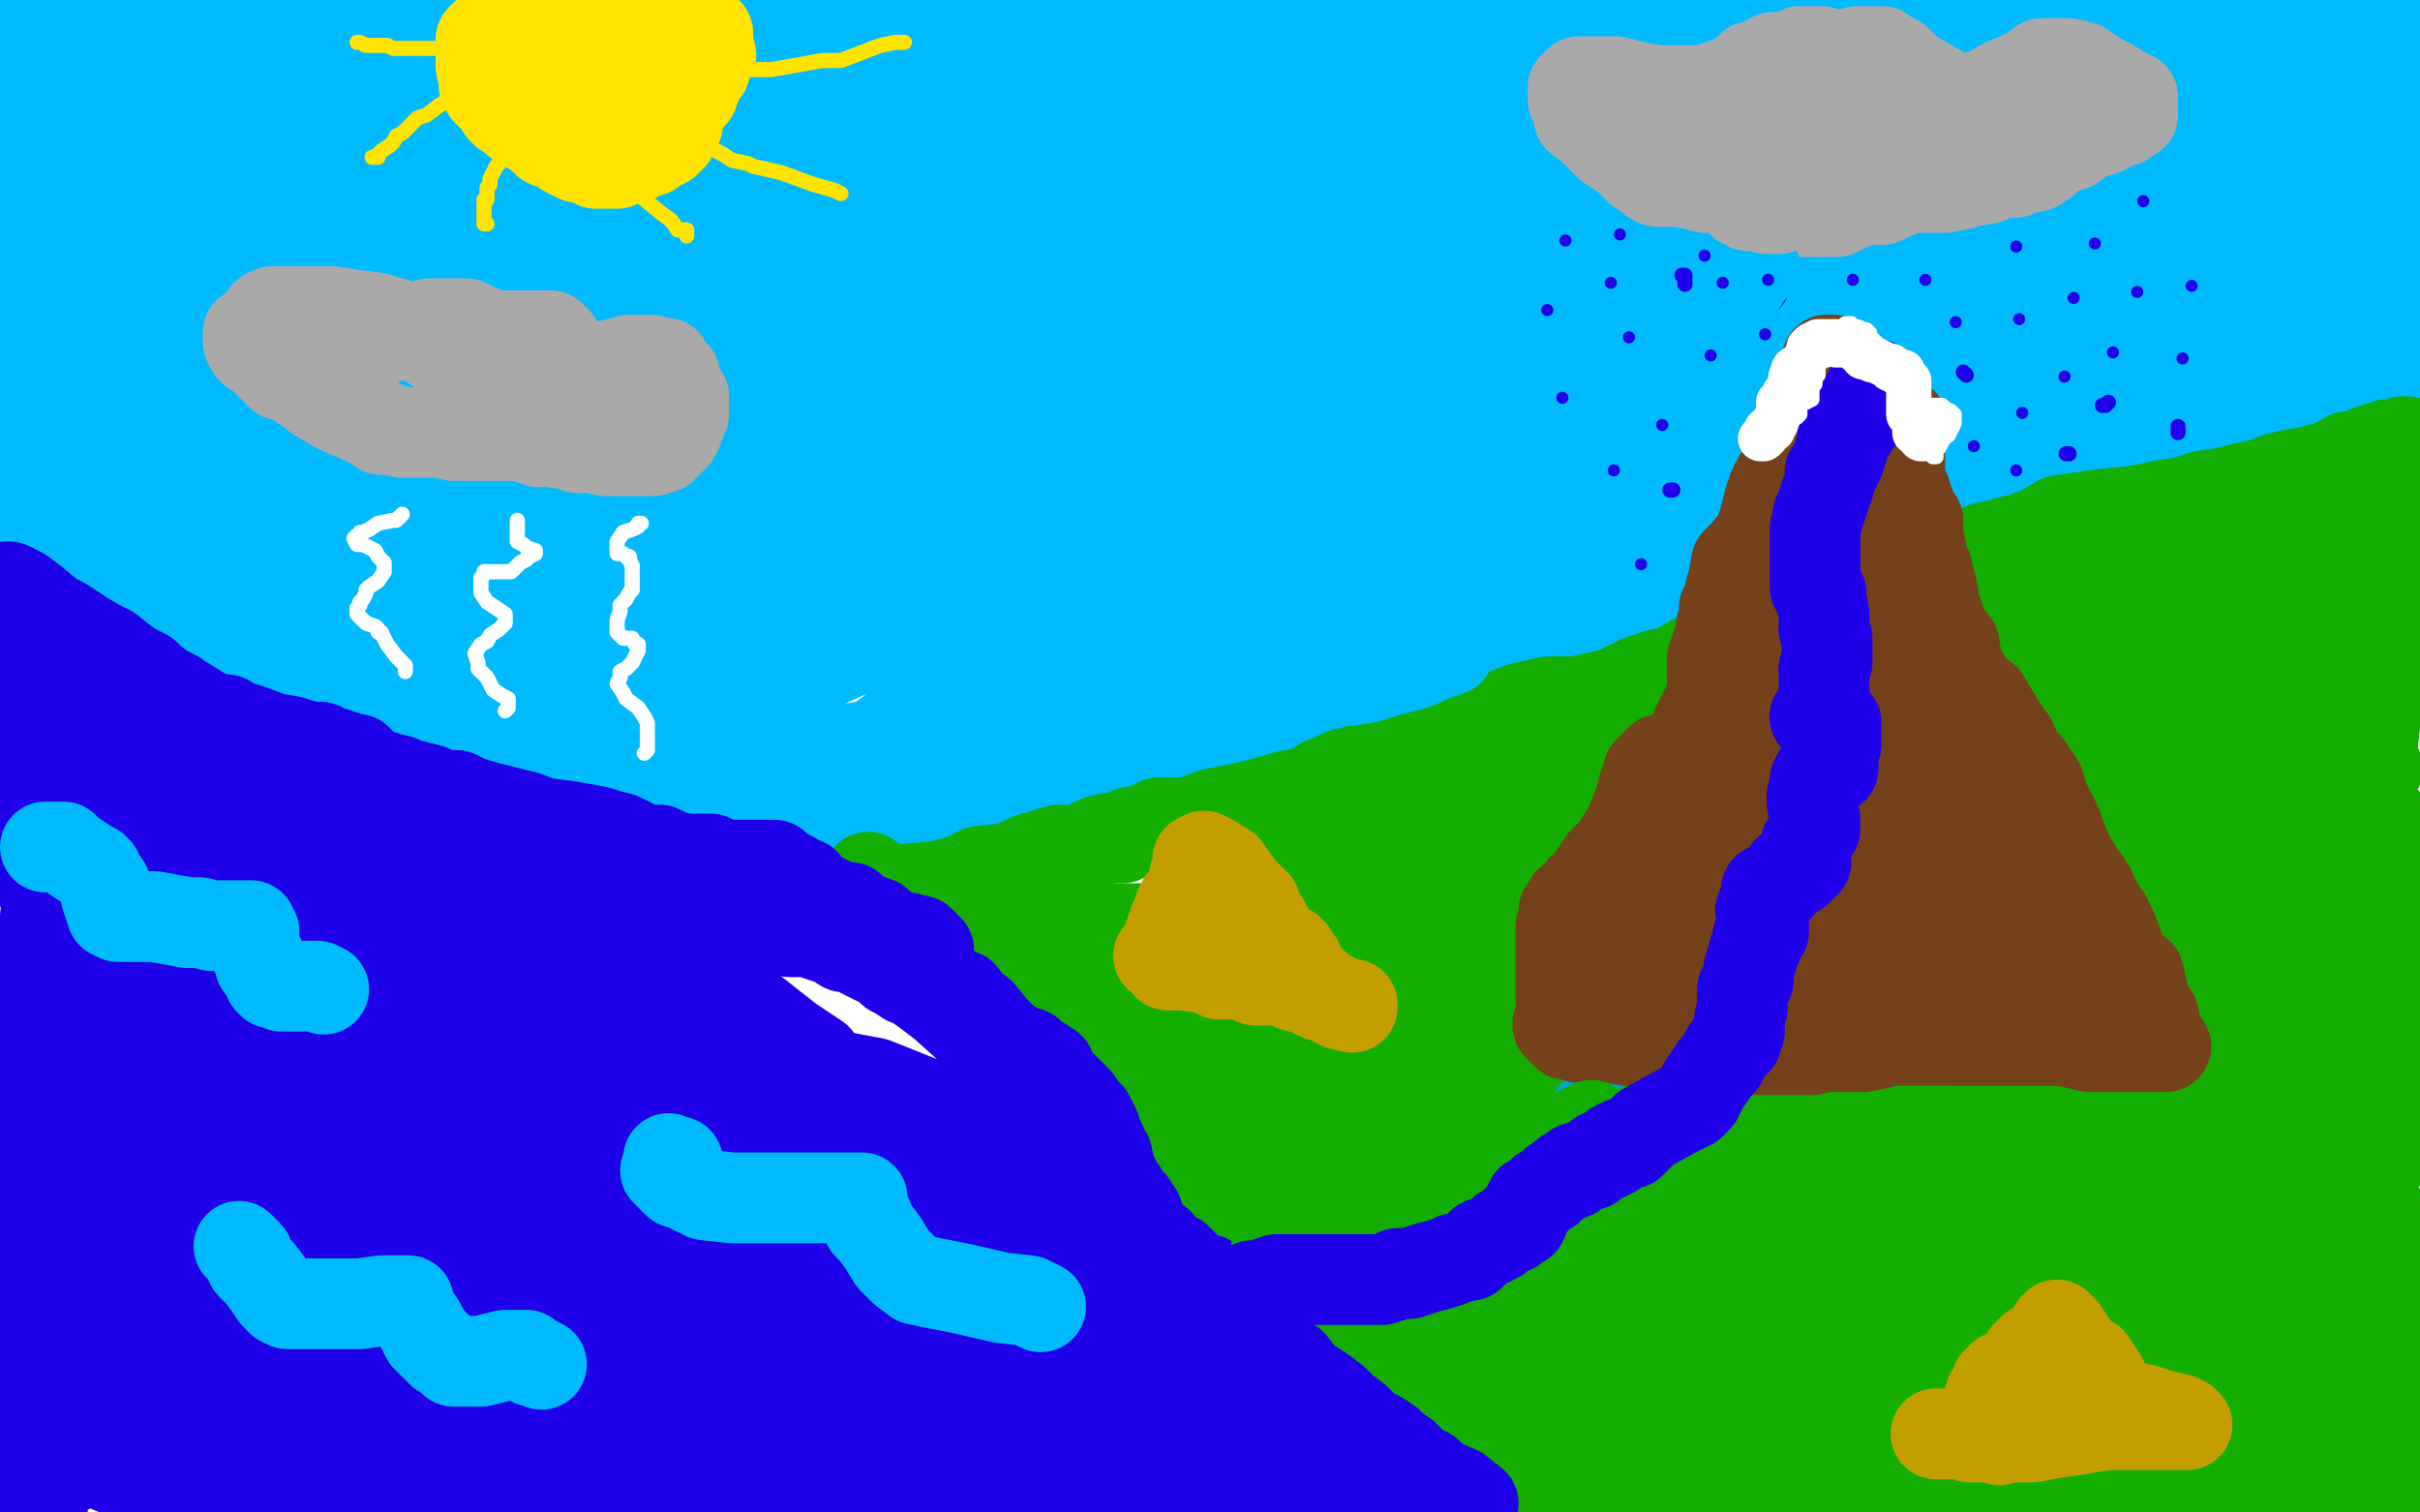 <?xml version="1.0" standalone="no"?>
<!DOCTYPE svg PUBLIC "-//W3C//DTD SVG 1.1//EN"
"http://www.w3.org/Graphics/SVG/1.1/DTD/svg11.dtd">

<svg width="800" height="500" version="1.1" xmlns="http://www.w3.org/2000/svg" xmlns:xlink="http://www.w3.org/1999/xlink" style="stroke-antialiasing: false"><desc>This SVG has been created on https://colorillo.com/</desc><rect x='0' y='0' width='800' height='500' style='fill: rgb(255,255,255); stroke-width:0' /><polyline points="9,214 10,214 10,214 10,215 10,215 10,218 10,218 10,220 10,220 8,221 8,221 6,216 3,208 3,205 3,202 3,201 4,203 7,211 11,225 20,237 25,243 31,246 32,246 35,246 41,242 48,237 51,235 51,234 49,233 48,232 46,231 41,228 37,222 36,220 35,218 34,216 34,214 34,213 35,213 41,215 49,222 63,230 80,241 96,249 113,258 134,266 166,272 183,277 203,284 223,291 243,293 259,300 265,301 273,306 281,310 291,316 299,322 312,332 322,341 330,347 339,356 348,367 360,380 369,404 375,410 377,412 379,414 379,416 380,419 383,425 392,431 397,434 399,437 402,440 405,443 411,447 416,450 419,452 421,452 422,453 424,455 429,458 434,463 440,467 443,470 448,472 455,475 456,478 460,480 464,480 468,480 462,480 437,466 405,454 375,446 348,438 327,428 308,422 301,415 298,407 292,401 285,393 278,387 275,385 272,383 267,379 259,373 253,368 248,363 245,359 244,357 243,353 243,350 244,346 244,340 239,330 217,323 198,314 182,302 170,292 165,291 171,293 188,303 206,313 228,322 247,333 261,344 270,350 273,355 275,359 280,366 290,378 300,386 311,393 318,398 322,403 323,405 323,406 323,408 321,409 318,410 302,409 284,400 268,392 257,386 254,383 259,381 282,383 314,393 329,407 348,419 360,429 364,435 364,437 359,437 353,433 334,426 311,414 280,395 272,388 270,385 270,383 272,383 279,384 288,393 306,404 317,412 321,414 321,415 318,415 292,399 274,386 258,374 246,363 246,356 249,353 262,353 289,358 314,368 333,379 342,388 346,392 345,397 340,397 323,397 299,393 280,385 265,378 258,374 257,374 259,374 264,374 284,379 294,398 312,409 313,411 313,413 296,413 243,400 171,381 116,369 92,360 87,354 89,349 107,348 135,351 169,358 180,366 181,370 178,373 151,371 125,368 106,353 88,342 79,330 75,326 83,324 111,323 183,342 213,360 239,375 244,384 240,391 223,395 176,389 119,376 90,368 76,363 72,357 81,353 128,356 180,369 221,384 239,391 248,393 246,394 231,394 184,382 125,364 88,351 71,340 63,330 80,325 128,330 196,344 255,361 279,368 284,368 279,369 237,370 178,360 115,344 73,333 56,326 50,322 60,321 101,325 156,338 190,346 202,348 202,349 189,348 138,334 86,319 49,309 34,301 30,298 46,297 86,301 147,303 186,314 204,319 208,320 206,320 179,324 135,321 102,318 80,312 70,307 69,307 78,307 101,309 131,311 152,316 162,318 162,319 162,320 144,317 109,308 63,299 26,284 18,277 18,273 24,269 49,268 80,273 105,279 110,283 113,284 113,286 112,287 105,290 87,294 76,294 70,293 66,291 65,289 65,288 67,287 79,287 92,291 108,291 112,294 113,295 113,297 111,297 107,297 102,297 98,297 93,298 91,300 90,300 90,301 89,301 91,300" style="fill: none; stroke: #1e00e9; stroke-width: 30; stroke-linejoin: round; stroke-linecap: round; stroke-antialiasing: false; stroke-antialias: 0; opacity: 1.0"/>
<polyline points="107,292 107,291 107,291 107,289 107,289 107,288 107,288 107,287 107,287 108,287 111,287 127,284 134,284 149,290 154,291 158,293 158,294 156,294 152,294 138,291 123,287 110,281 98,277 86,272 78,269 74,266 72,265 70,264 68,263 67,263 66,263 64,263 64,261 62,261 62,259 62,256 60,255 57,252 54,248 50,245 40,241 38,240 31,236 31,231 28,230 26,229 25,227 23,226 22,226 21,226 21,227 21,230 21,238 21,251 22,265 22,273 21,285 20,293 18,301 18,309 18,312 18,306 13,291 6,277 0,224 2,219 3,219 4,219 8,226 11,236 13,246 13,251 14,258 15,265 15,268 15,276 15,281 17,289 17,297 15,303 15,311 14,320 11,331 11,341 11,355 7,374 5,386 4,395 4,405 4,416 6,433 7,447 6,453 7,462 11,477 14,486 14,493 14,497 14,498 14,499 10,496 20,487 41,475 47,472 80,461 95,457 106,454 110,453 111,452 111,455 109,461 100,473 90,482 71,488 66,490 64,490 60,485 55,465 50,440 50,418 62,400 86,389 105,384 116,383 120,383 125,388 125,399 115,411 93,422 72,425 55,427 47,427 43,425 42,415 54,403 71,397 88,390 99,389 101,389 103,396 103,408 100,411 81,424 58,433 45,437 41,437 37,426 37,406 44,387 64,364 83,360 101,361 119,369 133,379 144,398 147,412 139,423 124,424 96,420 61,403 39,383 24,348 23,329 38,313 65,305 94,304 115,306 129,316 136,328 136,339 126,351 107,356 85,357 55,352 37,344 27,342 22,333 23,327 33,321 44,320 59,327 72,339 81,347 83,356 76,360 48,362 33,362 24,361 21,358 21,354 29,352 51,352 84,357 108,363 117,369 118,373 111,376 62,380 32,380 11,381 7,381 9,381 14,380 42,377 76,383 98,387 103,390 104,392 98,392 55,400 31,406 21,409 21,410 30,410 58,410 90,410 114,410 125,410 125,411 118,411 93,415 61,423 49,427 48,427 50,426 55,425 73,421 92,416 103,416 106,416 106,417 104,418 82,425 50,441 31,446 20,450 19,450 20,450 23,447 34,441 50,437 64,433 73,433 74,433 74,436 60,441 42,445 31,446 30,446 30,444 32,437 41,433 51,428 62,428 68,429 74,436 80,445 83,459 80,465 73,472 66,472 57,471 51,467 43,455 31,441 19,431 13,424 13,422 19,422 52,433 75,448 89,460 102,469 102,477 96,483 86,485 64,486 38,484 22,477 14,467 11,458 17,452 32,451 56,458 77,471 92,480 95,486 94,490 83,495 43,475 102,473 160,477 187,482 196,484 197,487 191,492 170,493 123,493 59,488 41,487 36,485 34,479 38,476 61,472 104,473 162,479 211,484 228,487 230,487 229,489 185,490 127,486 77,479 55,474 50,471 50,465 61,457 92,454 137,454 175,456 198,459 203,460 202,463 186,463 145,459 111,450 91,448 83,443 83,439 94,431 120,425 171,425 232,425 264,432 276,434 275,435 257,437 201,435 135,428 89,419 70,414 68,411 69,407 94,405 150,405 221,411 285,427 294,434 297,436 288,440 252,438 190,426 167,418 154,415 149,411 148,404 154,401 182,398 259,406 300,416 324,422 331,428 332,432 314,436 281,439 241,440 214,443 203,443 201,443 202,442 236,441 274,445 324,459 344,465 348,466 346,468 326,468 269,468 210,468 178,468 166,468 164,468 186,469 241,482 310,497 253,499 198,495 182,495 179,495 178,494 180,494 196,494 224,494 267,494 309,494 335,493 341,492 342,491 319,485 276,476 249,475 232,475 228,475 229,475 232,475 259,475 290,476 320,480 344,483 354,484 356,485 354,485 348,486 345,486 343,487 344,487 346,488 360,490 375,490 393,490 411,492 420,492 427,492 433,494 435,494 437,494 439,494 446,495 454,497 473,499 469,497 463,495 435,489 407,483 384,479 369,474 364,474 364,472 369,472 376,472 384,472 391,472 394,472 394,470 388,469 373,466 343,459 318,452 312,451 311,450 315,450 330,450 349,450 365,450 367,450 368,449 365,448 358,447 350,445 340,437 334,432" style="fill: none; stroke: #1e00e9; stroke-width: 30; stroke-linejoin: round; stroke-linecap: round; stroke-antialiasing: false; stroke-antialias: 0; opacity: 1.0"/>
<polyline points="310,128 283,135 283,135 263,139 263,139 253,144 253,144 253,145 253,145 259,145 259,145 278,140 278,140 301,134 317,128 319,126 314,127 299,125 270,122 225,122 169,125 157,129 158,129 161,129 191,129 264,128 337,116 391,105 407,100 407,99 403,98 354,94 226,83 148,79 126,77 123,76 131,73 172,62 253,49 347,37 417,34 435,33 437,33 433,33 357,33 277,33 210,33 184,33 189,32 204,31 227,31 295,25 367,18 401,18 407,18 399,18 341,19 257,18 176,19 121,19 107,19 108,19 117,18 146,18 196,19 242,18 263,16 263,15 252,16 209,19 142,19 84,19 57,19 53,19 54,19 79,18 118,18 158,18 181,16 182,15 166,13 121,12 70,10 39,10 27,10 30,10 39,10 73,12 113,12 145,11 156,11 155,11 130,6 103,5 85,5 75,5 76,5 80,5 89,5 108,5 123,5 103,3 41,2 2,11 29,13 72,13 97,13 99,13 96,13 71,13 11,13 2,16 34,16 76,16 98,16 103,16 99,16 89,16 63,17 19,21 8,23 10,25 21,25 56,25 95,25 133,25 145,25 144,26 126,26 80,26 18,25 23,22 74,23 133,22 170,22 178,22 175,24 145,25 73,25 71,30 173,30 240,30 253,30 252,31 222,33 79,38 37,45 134,45 210,45 230,45 231,45 205,45 61,45 53,35 128,35 149,35 145,37 129,41 63,47 19,34 62,32 85,32 88,33 87,36 77,48 44,56 23,61 8,61 6,61 6,60 7,60" style="fill: none; stroke: #00baff; stroke-width: 30; stroke-linejoin: round; stroke-linecap: round; stroke-antialiasing: false; stroke-antialias: 0; opacity: 1.0"/>
<polyline points="96,71 97,86 97,86 103,96 103,96 111,98 111,98 125,98 125,98 145,96 145,96 160,87 160,87 166,77 166,77 162,66 142,54 106,43 78,39 50,42 34,53 28,68 36,78 49,86 73,94 103,94 128,93 141,87 147,79 143,75 130,71 111,63 83,62 36,69 17,80 10,87 10,88 14,89 31,90 53,90 76,87 87,83 88,83 89,82 82,81 35,79 1,22 7,32 12,43 12,51 12,54 12,55 12,57 10,65 6,75 3,87 0,101 4,132 4,133 4,135 4,136 2,138 2,140 3,141 4,142 4,143 4,145 3,148 3,149 3,150 3,151 3,153 3,154 3,155 3,156 3,157 4,159 6,159 9,162 14,162 17,163 21,166 23,166 30,171 36,174 42,177 48,179 53,181 55,183 57,184 59,186 62,188 65,191 72,194 77,195 81,197 86,200 89,202 92,204 94,205 99,208 102,210 106,209 112,211 115,212 122,216 124,218 127,220 131,223 136,226 139,227 140,229 142,230 144,232 147,232 152,233 154,233 152,234 153,234 154,235 155,236 157,238 159,238 160,239 162,239 163,240 170,241 173,241 176,241 178,242 181,243 185,244 190,246 193,246 194,246 196,247 198,249 202,252 206,255 215,260 219,263 222,265 224,267 225,267 227,269 230,270 239,269 241,269 240,269 236,269 231,269 220,269 205,265 182,261 173,258 167,256 165,254 163,253 161,253 160,253 158,252 156,251 152,248 148,246 147,245 144,245 143,245 135,240 129,236 123,234 116,229 113,225 105,221 96,216 91,214 86,214 84,213 80,211 78,209 72,207 62,205 51,204 43,202 37,197 32,193 27,190 20,185 12,182 6,177 28,146 50,150 63,153 75,156 84,161 91,165 98,171 102,173 107,181 112,191 120,202 128,209 144,221 159,223 191,222 229,213 262,204 283,191 285,182 277,172 250,160 198,147 152,144 115,149 92,160 90,164 99,168 121,172 149,175 178,175 200,175 207,174 206,174 196,174 164,178 134,193 88,213 84,219 86,220 111,220 174,216 237,212 289,205 305,201 304,201 294,199 243,193 180,189 143,189 144,189 149,189 181,189 224,188 259,186 272,186 266,185 249,184 166,176 89,156 21,151 18,153 82,161 149,173 183,177 195,180 194,180 169,175 109,162 21,143 49,115 133,113 188,116 205,121 206,122 187,125 136,127 50,118 34,103 71,108 99,114 114,122 118,126 116,128 107,131 85,132 53,132 43,132 41,132 41,133 41,135 42,139 46,143 57,150 70,157 80,162 88,166 90,166 89,166 85,166 81,166 68,166 66,166 66,167 67,168 74,170 82,170 83,170 85,170 81,164 71,157 61,151 49,141 41,137 37,132 36,129 36,127 34,125 34,123 34,120 33,119 32,116 30,115 29,113 30,113 31,115 31,118 31,128 31,135 31,136 30,131 21,118 17,109 16,101 15,97 15,95 26,93 54,93 116,102 236,124 310,143 346,153 355,154 357,155 340,155 267,151 180,148 121,146 97,144 92,143 95,141 168,140 243,141 321,141 364,141 371,141 366,141 353,141 290,132 210,115 184,112 178,111 180,107 236,97 325,97 415,95 476,93 492,93 491,93 463,93 382,90 275,84 205,80 188,80 188,79 205,75 310,67 419,65 505,65 539,65 542,65 533,65 471,65 369,65 277,64 239,64 237,64 244,62 324,58 402,55 472,55 498,55 502,55 486,54 414,47 285,39 179,37 131,37 121,36 124,35 206,31 312,31 409,32 473,32 488,32 481,32 458,31 404,23 340,23 303,23 294,23 296,22 338,22 394,22 466,22 517,22 530,22 523,20 504,16 413,9 195,0 291,7 393,7 469,7 497,11 498,12 477,12 399,12 300,12 200,12 116,14 93,14 94,14 118,13 191,13 290,13 404,13 496,14 561,16 579,18 581,18 576,18 547,18 504,18 490,18 489,18 489,16 500,16 542,16 615,17 717,17 713,20 650,17 622,17 616,17 615,16 640,16 704,16 771,16 731,16 667,16 639,16 634,16 636,15 659,13 698,13 740,13 769,13 774,13 771,13 741,13 673,9 626,9 604,9 608,9 622,8 640,8 693,8 745,11 773,16 783,21 783,25 775,31 762,35 757,39 754,42 754,41 752,39 752,38 753,36 756,34 760,34 766,37 769,43 772,54 773,62 773,69 773,70 774,63 777,51 777,43 780,35 785,30 787,30 792,36 798,37 793,30 789,23 785,17 784,14 780,10 780,13 783,22 786,36 788,53 788,60 788,58 785,49 783,35 783,23 782,14 780,13 780,14 781,14 782,15 783,18 785,23 786,26 786,28 787,29 788,28 790,27 791,21 794,14 797,13 798,8 798,7 798,5 799,4 759,5 694,8 602,8 515,8 454,8 431,8 427,8 436,8 466,8 507,8 538,10 559,11 561,11 559,12 549,12 526,12 505,12 497,12 502,12 525,12 564,12 604,9 626,9 628,9 626,10 601,13 556,15 495,21 446,31 431,36 439,36 457,36 521,36 600,36 656,36 674,36 670,36 665,36 610,36 532,36 464,39 434,41 430,43 456,43 526,42 619,38 713,38 771,38 787,38 786,37 762,37 681,33 575,31 491,32 455,34 453,34 485,33 557,34 655,33 739,36 773,43 779,45 773,46 738,54 644,61 558,63 490,73 469,79 471,79 503,82 565,84 637,84 687,84 701,84 696,84 679,84 608,81 519,79 449,77 419,81 422,81 438,81 506,82 587,84 668,86 713,86 721,86 718,86 685,86 621,86 548,86 488,87 479,87 479,88 485,89 507,90 525,91 533,92 534,93 530,94 514,96 490,100 465,106 428,116 412,124 402,130 399,132 397,135 395,137 394,139 393,141 391,143 389,146 386,150 384,154 380,161 378,166 376,175 374,183 371,188 367,193 364,199 362,201 358,204 356,207 348,208 342,210 332,215 329,217 327,217 325,219 324,219 321,220 317,222 314,223 311,225 307,226 306,227 305,228 303,230 303,232 302,236 296,241 292,244 289,246 287,247 284,247 283,248 282,249 281,249 278,251 276,253 275,253 273,254 273,255 271,255 270,257 269,258 267,258 267,259 265,259 263,260 263,261 261,261 260,261 258,261 257,261 256,261 253,261 251,261 250,261 248,261 246,261 249,262" style="fill: none; stroke: #00baff; stroke-width: 30; stroke-linejoin: round; stroke-linecap: round; stroke-antialiasing: false; stroke-antialias: 0; opacity: 1.0"/>
<polyline points="235,252 234,252 234,252 233,251 233,251 232,250 232,250 230,248 230,248 227,244 227,244 221,235 221,235 216,231 216,231 212,226 209,224 207,224 206,224 201,224 197,226 196,232 192,238 201,243 209,249 221,251 231,252 238,252 243,252 244,252 246,251 248,248 249,246 250,245 251,242 251,238 251,235 253,233 256,231 260,228 266,224 273,219 282,215 291,211 299,208 306,206 317,204 330,201 339,197 345,194 347,192 349,191 351,189 353,186 356,184 357,180 358,179 357,179 347,181 331,189 309,199 291,206 275,211 261,214 253,215 252,215 251,215 250,215 247,216 244,216 235,219 225,221 212,222 199,222 193,224 189,225 191,224 200,220 217,210 238,195 273,180 294,175 311,171 319,169 326,166 330,164 333,160 335,158 338,156 343,154 345,153 345,154 344,158 340,165 332,172 323,177 312,179 307,181 309,179 325,166 333,161 364,138 382,126 397,115 401,114 403,113 403,112 404,112 404,113 404,114 402,114 400,117 394,121 387,126 378,138 367,154 353,167 343,177 335,189 327,197 319,211 313,219 311,226 307,233 302,240 295,248 291,255 289,259 286,263 285,265 284,267 284,268 282,269 279,270 278,270 277,270 275,270 273,270 271,270 270,270 269,270 267,270 265,270 267,270 269,270 283,267 291,266 298,265 301,264 303,264 304,264 306,264 308,264 309,264 312,264 314,263 319,263 321,261 326,261 335,261 341,261 345,259 350,258 359,254 368,252 373,252 378,251 382,250 390,248 397,246 405,245 409,244 412,243 416,242 417,242 420,241 424,240 426,240 430,238 433,238 437,236 443,234 448,232 453,231 458,229 462,226 467,223 474,222 480,220 483,219 492,218 499,215 507,212 512,208 517,206 524,203 529,201 535,198 543,194 550,190 562,186 571,182 583,177 590,176 600,173 607,171 612,169 616,168 620,167 626,165 632,164 640,162 648,159 653,158 658,157 665,155 674,152 682,150 691,149 697,149 704,149 711,147 725,147 733,147 738,146 741,146 743,145 746,145 749,144 752,144 753,144 756,143 759,143 763,142 766,141 769,140 771,139 774,136 778,133 781,131 784,125 787,122 789,120 791,120 791,119 792,119 794,117 795,116 796,116 797,115 798,114 798,69 796,71 788,78 771,89 756,97 742,106 738,111 733,112 732,113 731,113 733,113 742,109 744,103 753,100 759,98 760,98 760,99 759,103 754,108 750,112 745,116 743,121 743,124 743,125 751,124 759,123 768,121 772,119 773,119 773,117 773,116 774,116 774,115 776,112 778,110 778,108 781,105 782,102 782,100 781,100 772,100 753,101 723,107 699,105 669,107 664,107 671,103 686,93 702,86 713,82 720,79 719,79 716,81 710,88 708,90 710,90 714,89 723,86 739,80 758,75 769,71 770,70 767,71 757,75 748,81 734,84 729,85 727,85 721,88 706,89 667,93 635,101 597,109 556,120 524,129 496,136 475,139 461,144 445,147 433,152 418,153 397,157 368,162 345,165 319,169 296,172 285,173 284,175 288,174 322,166 391,147 481,130 591,105 667,88 698,84 699,84 691,87 665,96 627,106 570,124 521,135 484,147 461,155 450,157 446,159 443,159 441,162 437,164 428,169 415,177 403,184 393,191 384,196 376,202 371,204 367,206 365,207 363,209 360,211 358,213 354,213 350,216 345,218 338,219 335,222 330,224 328,225 324,228 317,231 310,235 306,238 303,238 303,239 303,240 304,240 308,240 319,237 335,233 358,226 384,220 399,217 405,217 409,215 414,214 419,211 423,208 428,206 434,204 440,204 445,202 451,199 459,195 464,193 473,190 482,187 491,186 498,185 505,182 514,179 529,179 541,176 549,174 555,171 562,167 567,165 573,164 586,157 594,155 599,153 607,151 613,150 618,148 624,146 632,143 639,141 656,136 669,132 679,131 693,130 700,129 706,128 713,126 720,126 729,124 736,123 741,122 745,121 751,120 758,119 759,119 758,118 749,118 737,118 727,119 709,119 699,119 686,121 672,123 661,124 650,126 644,127 640,127 634,128 626,129 614,132 597,135 585,139 574,141 560,147 543,151 533,153 519,156 508,159 495,162 479,162 463,165 452,168 440,171 432,174 423,174 415,179 403,183 397,186 391,188 382,192 376,194 369,199 365,202 361,204 359,206 357,206 358,206 368,206 384,205 405,204 423,201 437,194 443,194 446,193 447,192 448,192 450,192 452,190 454,189 461,189 465,189 468,187 470,187 471,187 471,186 468,186" style="fill: none; stroke: #00baff; stroke-width: 30; stroke-linejoin: round; stroke-linecap: round; stroke-antialiasing: false; stroke-antialias: 0; opacity: 1.0"/>
<polyline points="294,296 293,296 293,296 295,294 295,294 299,294 299,294 310,293 310,293 318,291 318,291 324,288 324,288 334,287 334,287 340,284 350,281 357,281 363,278 367,277 371,277 374,275 377,275 383,272 384,272 393,272 401,269 411,267 419,265 426,263 432,262 437,259 446,255 458,250 467,247 479,243 486,240 492,238 503,234 512,232 521,232 530,230 534,229 538,227 542,225 548,223 553,222 560,218 566,217 570,214 576,214 581,212 587,211 591,209 594,206 599,203 604,200 611,197 617,195 625,192 631,189 638,187 645,185 650,184 656,181 661,180 664,179 669,178 671,177 674,176 681,172 695,170 705,169 711,168 715,167 722,166 728,164 735,163 743,161 748,160 753,158 757,157 763,156 771,154 776,151 780,151 783,149 789,147 791,147 792,147 794,146 796,146" style="fill: none; stroke: #14ae00; stroke-width: 30; stroke-linejoin: round; stroke-linecap: round; stroke-antialiasing: false; stroke-antialias: 0; opacity: 1.0"/>
<polyline points="287,290 287,291 287,291 288,292 288,292 289,293 289,293 292,294 292,294 296,297 296,297 297,299 297,299 300,300 300,300 301,301 303,302 303,303 304,303 307,305 311,307 316,308 318,311 319,311 321,312 321,314 326,317 327,318 329,318 332,320 335,321 338,323 339,324 341,326 345,328 346,329 347,331 350,333 355,337 357,339 360,342 364,346 366,349 369,353 373,355 375,358 377,361 380,367 384,373 389,380 393,385 399,390 401,392 405,394 407,396 411,399 415,402 421,406 427,411 432,415 436,417 440,420 445,424 451,427 456,430 461,434 465,437 469,440 474,444 480,449 485,453 491,457 495,460 497,461 499,463 502,466 506,469 508,472 511,475 513,478 514,480 516,483 519,485 523,488 527,490 531,494 533,495 535,496 534,497 533,498 532,498 531,498 530,498 529,498" style="fill: none; stroke: #14ae00; stroke-width: 30; stroke-linejoin: round; stroke-linecap: round; stroke-antialiasing: false; stroke-antialias: 0; opacity: 1.0"/>
<polyline points="634,460 633,460 633,460 632,460 632,460 627,460 627,460 618,462 618,462 604,466 604,466 590,468 590,468 585,469 585,469 585,470 622,465 689,453 764,433 796,365 763,368 725,377 697,385 686,386 688,386 692,385 713,378 735,370 748,362 748,361 747,361 732,362 688,371 633,384 595,389 590,390 598,383 623,370 670,350 721,332 741,327 743,326 740,326 708,334 645,345 566,364 506,369 496,368 500,360 534,341 594,317 664,297 708,287 718,285 716,285 706,289 661,297 582,312 503,317 456,322 454,320 472,302 517,280 587,257 648,240 687,232 690,231 689,231 672,239 632,252 565,262 505,271 498,271 501,267 518,256 544,247 569,240 584,236 587,235" style="fill: none; stroke: #14ae00; stroke-width: 30; stroke-linejoin: round; stroke-linecap: round; stroke-antialiasing: false; stroke-antialias: 0; opacity: 1.0"/>
<polyline points="694,267 630,283 630,283 573,296 573,296 543,302 543,302 541,304 541,304 546,302 546,302 586,290 586,290 644,275 644,275 685,265 694,263 693,264 685,269 630,280 569,297 531,311 524,314 525,314 548,311 607,295 690,272 761,258 783,253 786,254 771,254 684,271 586,289 492,301 458,302 456,302 469,293 519,276 602,253 684,235 723,230 728,230 723,231 669,245 611,259 573,267 564,273 569,273 580,271 610,265 643,257 662,257 662,258 657,258 625,266 519,285 447,296 422,303 420,303 422,303 453,299 507,289 560,283 589,283 592,283 590,283 562,290 485,309 436,318 414,321 413,321 415,321 439,317 469,308 495,304 507,304 508,304 503,304 478,309 415,321 386,324 367,324 366,324 365,324 364,323 363,322 360,320 358,318 356,318 355,317 353,316 352,314 349,312 346,309 343,308 341,307 338,307 339,307 340,307 342,307 352,307 368,307 385,307 400,305 411,303 420,299 430,297 437,294 452,286 461,282 466,279 472,277 478,275 486,271 489,268 501,262 513,258 527,255 539,251 547,249 552,246 553,245 549,247 534,256 510,263 484,270 460,276 446,281 438,283 436,283 427,283 425,283 422,284 420,284 418,285 417,285 415,286 414,287 411,288 409,290 407,291 404,293 404,295 404,296 401,298 396,303 392,307 390,309 389,311 389,313 389,315 389,317 388,320 387,323 387,325 387,327 388,327 389,329 390,331 394,335 396,338 397,340 399,340 400,341 401,342 402,345 404,347 404,350 404,355 402,359 401,362 398,363 398,364 397,364 393,361 388,356 388,347 394,342 410,339 430,338 449,342 457,346 462,353 462,357 457,361 443,364 427,364 414,363 411,361 411,357 415,351 430,346 453,346 487,352 516,360 527,367 529,371 519,378 486,380 457,379 435,372 426,370 425,367 428,362 442,359 462,355 490,355 528,364 551,370 558,378 558,382 545,387 507,390 456,388 424,382 404,376 401,371 408,368 423,365 444,362 487,365 525,373 540,382 543,385 542,390 526,392 499,392 459,389 425,380 405,379 400,375 419,374 440,371 470,371 510,375 545,383 561,388 562,391 560,394 545,397 518,397 489,394 464,387 449,379 448,374 452,370 463,364 485,360 518,358 559,363 581,369 591,376 592,380 582,384 545,385 506,383 478,376 473,371 474,364 489,354 517,347 566,342 625,349 647,354 654,358 650,362 629,364 590,366 536,366 496,366 487,361 486,358 493,355 520,351 566,348 615,350 660,360 663,362 661,365 645,367 611,367 542,367 481,361 464,356 462,352 462,349 470,345 508,338 544,338 582,339 601,341 609,344 609,345 594,348 563,349 521,349 496,349 489,349 491,348 510,344 540,343 578,345 608,352 625,359 630,365 624,371 606,378 575,386 542,394 517,400 515,401 518,401 537,406 566,410 596,416 611,418 613,419 609,420 602,418 576,416 531,414 518,414 516,414 513,413 510,412 507,411 499,409 487,407 473,402 461,398 452,396 451,395 450,395 450,394 453,394 459,394 463,396 477,405 492,413 510,418 518,421 519,422 518,422 516,422 507,421 499,416 492,413 492,412 493,413 499,417 519,430 533,442 545,450 547,451 545,451 536,450 524,447 492,435 445,423 421,414 418,412 418,411 420,411 428,411 441,417 460,427 481,442 499,453 506,458 510,462 513,466 514,468 509,467 497,457 475,447 464,441 460,440 461,440 466,440 473,442 493,450 519,461 545,472 566,480 568,482 567,482 565,482 551,477 530,470 513,459 506,454 509,454 525,457 546,463 573,472 580,474 580,475 578,475 562,475 544,473 531,473 527,472 531,472 540,470 545,472 548,475 550,477 550,478 546,479 537,481 530,483 527,484 527,487 528,488 529,489 530,489 530,490 530,491 530,492 529,493 527,493 527,495 525,495 522,497 520,498 517,499 503,498 503,497 503,494 503,493 503,491 503,490 503,488 503,487 503,485 502,485 502,483 501,483 500,481 499,480 497,478 496,476 493,473 492,471 491,470 489,469 489,468 487,467 487,466 485,464 484,463 482,461 480,460 479,459 476,459 476,457 474,457 472,457 471,456 470,455 468,453 465,451 461,448 457,445 454,442 450,440 448,439 446,436 444,434 443,432 439,432 436,430 434,429 435,428 435,426 435,425 434,424 434,423 433,422 433,421 431,418 429,416 426,412 424,410 423,407 420,405 417,403 416,399 414,396 410,390 407,386 405,384 402,381 400,379 399,379 398,377" style="fill: none; stroke: #14ae00; stroke-width: 30; stroke-linejoin: round; stroke-linecap: round; stroke-antialiasing: false; stroke-antialias: 0; opacity: 1.0"/>
<polyline points="517,377 520,380 520,380 525,390 525,390 527,406 527,406 533,419 533,419 547,431 547,431 553,440 553,440 562,448 562,448 571,451 579,451 590,448 597,445 602,434 602,431 602,429 602,428 600,428 591,430 575,436 559,443 550,446 548,447 549,447 554,444 580,436 602,429 623,424 641,420 646,420 648,420 648,422 637,428 618,435 594,442 576,445 574,445 575,441 582,436 599,426 625,420 662,419 708,427 726,436 725,439 723,447 704,455 664,458 613,457 575,447 572,441 578,433 598,425 627,420 669,420 706,426 721,429 721,433 716,434 691,435 643,432 561,411 546,408 549,405 572,400 635,397 718,397 796,427 715,427 567,406 537,401 535,398 552,393 609,386 687,386 768,388 791,405 724,404 615,383 598,378 597,375 614,369 665,364 741,359 747,356 604,349 557,343 551,340 555,338 579,333 630,327 698,320 749,320 769,320 770,321 755,323 708,324 590,318 554,318 549,316 560,315 617,312 707,308 734,303 596,289 563,286 560,284 577,280 626,278 703,278 780,273 789,272 701,265 545,248 515,238 515,237 544,235 616,233 717,234 750,238 687,238 677,238 678,238 691,236 710,233 732,232 742,232 743,232 742,232 723,232 692,232 648,230 644,229 644,228 645,227 661,225 681,221 699,218 716,215 729,212 732,208 734,207 734,206" style="fill: none; stroke: #14ae00; stroke-width: 30; stroke-linejoin: round; stroke-linecap: round; stroke-antialiasing: false; stroke-antialias: 0; opacity: 1.0"/>
<polyline points="755,188 753,190 753,190 749,193 749,193 743,196 743,196 738,197 738,197 737,197 737,197 743,196 753,192 763,189 774,186 777,186 761,192 738,196 710,202 688,202 677,202 678,202 693,196 713,192 736,185 738,185 734,185 725,189 706,193 685,199 666,204 656,206 655,206 656,206 661,201 669,197 675,194 676,194 670,196 658,203 643,210 631,214 620,213 616,213 614,215 613,215 611,215 610,216 611,216 612,216 616,215 622,215 628,213 634,213 646,212 660,208 675,204 685,201 702,197 714,194 727,191 731,189 734,188 737,188 740,186 741,185 745,185 746,182 749,181 753,180 761,177 765,176 769,174 772,173 777,171 781,170 786,169 789,167 792,167 793,167 795,166 797,165 799,165 799,180 794,190 792,196 788,203 781,208 775,211 770,215 766,219 764,221 761,223 760,224 757,226 757,227 757,224 762,217 767,209 768,199 770,193 769,192 764,196 756,202 741,214 740,223 739,227 739,228 741,229 743,229 753,228 765,225 778,222 783,220 784,220 785,220 785,221 785,223 785,231 784,235 784,239 784,241 784,239 786,233 789,222 791,215 792,210 791,213 788,217 786,232 785,240 784,249 779,256 779,258 779,257 779,255 781,250 783,231 786,219 786,212 786,209 786,210 786,218 782,237 782,256 782,271 783,289 782,293 782,298 782,299 785,297 785,289 785,277 782,264 781,260 780,264 792,276 799,300 798,305 798,312 797,332 799,349 799,362 794,374 792,376 792,374 792,370 792,357 789,340 788,323 788,311 789,306 791,315 793,325 793,346 787,365 784,371 783,372 783,371 783,368 782,357 787,340 786,318 781,299 780,291 780,288 780,289 779,298 780,316 778,336 775,353 770,365 770,367 770,366 770,365 772,352 775,333 774,312 774,298 774,288 773,288 773,289 770,303 766,320 764,342 759,354 756,360 755,360 754,359 752,355 749,340 745,311 741,292 739,284 739,283 738,283 738,285 738,299 738,319 738,336 738,341 739,341 739,338 740,330 742,312 748,292 753,279 758,267 758,265 760,265 760,271 759,287 754,308 748,327 745,340 742,345 740,344 741,338" style="fill: none; stroke: #14ae00; stroke-width: 30; stroke-linejoin: round; stroke-linecap: round; stroke-antialiasing: false; stroke-antialias: 0; opacity: 1.0"/>
<polyline points="610,439 607,440 607,440 603,443 603,443 603,445 603,445 602,445 602,445 601,446 601,446 598,446 598,446 591,448 591,448 583,453 573,461 560,469 545,482 539,485 535,489 534,491 533,492 532,493 531,494 529,496 530,496 532,496 537,496 563,492 579,488 588,485 595,483 599,482 603,482 608,482 619,482 631,482 643,482 651,482 656,482 658,482 660,483 662,483 670,483 683,483 692,483 697,483 696,483 676,483 644,483 589,483 572,481 570,481 571,481 576,481 582,481 598,484 623,488 649,491 664,492 667,492 665,492 659,492 648,492 630,492 623,492 628,491 642,488 663,487 677,487 678,487 676,487 658,487 608,487 558,487 536,487 532,487 535,486 540,486 559,486 578,486 604,489 639,494 665,495 667,496 666,496 668,496 673,496 689,496 710,496 732,496 752,496 771,496 775,496 771,496 766,494 730,489 682,481 661,481 655,481 656,480 667,480 721,480 783,478 797,474 765,468 742,464 739,463 739,462 750,462 770,462 796,459 798,466 780,475 769,480 765,484 763,484 764,485 767,486 771,486 776,485 784,479 789,469 795,460 795,450 796,444 796,443 795,453 794,465 794,473 795,475 796,476 796,475 796,474 796,473 791,460 790,448 786,436 782,425 782,426 782,429 783,443 786,461 794,476 794,487 794,492 794,497 796,496 798,490 799,480 799,471 799,469 798,469 797,469 794,469 781,466 765,463 742,462 724,462 715,462 714,462 719,462 729,462 735,462 736,462 732,462 726,462 713,465 703,466 700,466 701,466 703,466 705,467" style="fill: none; stroke: #14ae00; stroke-width: 30; stroke-linejoin: round; stroke-linecap: round; stroke-antialiasing: false; stroke-antialias: 0; opacity: 1.0"/>
<polyline points="2,195 2,194 2,194 3,194 3,194 7,196 7,196 11,199 11,199 17,204 17,204 21,206 21,206 27,210 27,210 32,213 36,215 41,219 44,221 48,223 50,225 54,228 56,229 58,230 59,231 61,232 69,237 72,240 76,242 77,243 79,244 83,246 87,248 93,251 97,254 105,256 110,257 116,259 122,260 124,261 129,262 132,263 136,265 140,266 144,268 149,270 153,271 158,273 163,275 168,277 172,279 176,281 178,283 183,286 187,287 191,290 193,291 198,293 204,295 206,295 210,295 214,297 217,297 220,299 221,299 223,299 225,299 229,302 233,302 236,303 240,303 243,303 245,303 246,304 252,306 257,307 261,308 267,308 273,310 276,311 279,313 282,313 284,314 285,315 287,316 289,317 293,319 295,321 297,322 300,324 303,325 304,326 307,328 310,330 314,333 317,335 321,336 323,338 326,340 328,342 329,343 332,345 335,346 339,348 340,348 342,350 344,351 347,353 348,356 350,358 356,364 358,367 360,369 361,371 362,373 362,374 363,376 364,378 364,380 366,382 367,387 368,389 369,391 371,394 372,396 374,398 376,401 377,404 379,408 383,411 385,414 389,416 393,420 395,423 398,425 401,429 402,430 405,432 408,434 411,437 413,439 416,442 418,444 419,445 421,447 423,449 427,451 430,455 432,457 434,458 437,460 441,463 444,466 448,469 450,471 452,473 456,475 459,477 461,479 464,481 466,483 468,485 472,487 475,490 482,493 487,497" style="fill: none; stroke: #1e00e9; stroke-width: 30; stroke-linejoin: round; stroke-linecap: round; stroke-antialiasing: false; stroke-antialias: 0; opacity: 1.0"/>
<polyline points="307,320 307,318 307,318 307,316 307,316 307,314 307,314 306,313 306,313 304,311 304,311 302,311 301,311 300,310 297,310 296,309 295,309 292,308 290,308 286,306 282,304 279,301 276,299 274,298 272,297 268,295 266,292 264,292 262,290 260,289 258,288 256,286 253,286 251,286 249,286 248,286 245,286 242,286 238,286 235,284 231,284 227,284 222,283 218,281 213,281 209,279 205,277 201,276 198,275 193,274 187,273 179,272 174,270 170,269 166,268 162,267 155,265 151,263 148,263 144,262 142,261 138,260 134,259 132,258 128,257 125,256 121,256 120,253 118,251 116,251 114,250 112,250 111,249 110,249 107,248 106,247 103,247 99,246 96,245 90,244 82,241 78,240 75,238 68,237 64,235 57,233 51,232 46,230 42,230 40,229 36,228 32,226 23,226 19,224 16,223 15,223" style="fill: none; stroke: #1e00e9; stroke-width: 30; stroke-linejoin: round; stroke-linecap: round; stroke-antialiasing: false; stroke-antialias: 0; opacity: 1.0"/>
<polyline points="279,300 281,300 281,300 282,302 282,302 290,305 290,305 294,309 294,309 298,313 298,313 302,317 302,317 306,321 306,321 311,326 318,329 321,333 324,335 328,340 330,342 331,344 333,347 335,350 339,355 341,358 342,359 345,362 346,365 347,368 349,370 352,374 354,377 358,383 362,388 363,392 365,394 366,396 368,399 371,402 372,407 376,411 381,414 382,416 383,419 384,421 385,423 390,427 395,433 401,439 407,443 410,446 412,450" style="fill: none; stroke: #1e00e9; stroke-width: 30; stroke-linejoin: round; stroke-linecap: round; stroke-antialiasing: false; stroke-antialias: 0; opacity: 1.0"/>
<polyline points="409,227 410,227 410,227 411,227 411,227 412,227 412,227 416,227 416,227 418,227 418,227 424,227 424,227 431,226 431,226 434,226 438,226 440,226 443,225 446,225 452,224 455,223 458,222 462,221 466,220 469,219 473,217 479,215 480,212 481,211 484,209 487,207 491,204 494,203 496,201 497,201 499,199 501,199 502,198 503,198 504,198 505,198 507,198 508,198 515,196 518,195 521,193 524,193" style="fill: none; stroke: #00baff; stroke-width: 30; stroke-linejoin: round; stroke-linecap: round; stroke-antialiasing: false; stroke-antialias: 0; opacity: 1.0"/>
<polyline points="602,17 600,17 600,17 597,17 597,17 595,17 595,17 590,19 590,19 586,19 586,19 581,22 581,22 579,22 579,22 575,26 572,27 570,28 569,28 567,29 566,29 564,30 562,30 556,30 549,30 542,29 534,27 529,27 527,27 526,27 524,27 522,27 522,28 520,29 520,31 520,33 521,35 522,39 526,42 529,45 532,48 535,50 538,52 540,54 542,56 545,58 546,59 548,60 550,60 551,60 555,60 560,61 564,62 570,62 577,65 581,67 583,68 585,69 589,70 593,70 597,70 600,70 607,70 613,67 617,66 622,66 626,64 632,62 635,62 639,62 643,62 647,61 648,61 651,60 657,59 659,58 663,57 666,57 668,56 673,55 676,53 679,50 685,48 689,45 695,43 697,42 700,40 702,40 704,38 705,38 705,37 705,36 705,35 705,32 703,31 701,30 698,28 694,26 688,22 684,21 682,21 681,21 679,21 675,21 671,24 662,28 657,31 653,32 651,33 648,33 643,31 631,24 627,20 625,19 622,17 620,17 619,17 618,17 614,17 611,19 606,21 600,21 597,22 595,23 594,23 593,24 590,26 588,28 588,29 588,31 589,32 589,33 591,34 596,36 602,38 608,40 614,40 617,40 621,40 624,40 626,42 627,42 629,42 631,42 630,42 625,42 616,42 608,42 601,42 594,42 590,42 588,42 587,42 586,42 585,42 585,43 583,43 582,43 580,43 580,44 579,44 577,44 576,45 574,45 572,45 571,45 569,45" style="fill: none; stroke: #a9a9a9; stroke-width: 30; stroke-linejoin: round; stroke-linecap: round; stroke-antialiasing: false; stroke-antialias: 0; opacity: 1.0"/>
<polyline points="155,114 156,116 156,116 161,119 161,119 168,122 168,122 171,123 171,123 176,123 176,123 181,123 181,123 187,122 187,122 194,117 200,113 202,112 203,112 204,112 205,110 206,109 208,109 208,108 206,108" style="fill: none; stroke: #ffffff; stroke-width: 30; stroke-linejoin: round; stroke-linecap: round; stroke-antialiasing: false; stroke-antialias: 0; opacity: 1.0"/>
<polyline points="205,122 204,122 204,122 203,122 203,122 193,123 193,123 176,126 176,126 159,129 159,129 142,130 142,130 127,130 127,130 126,130 124,130 124,127 124,126 132,123 143,123 159,120 181,117 199,117 206,117 208,118 207,121 200,123 183,125 160,125 138,125 125,125 121,122 124,117 133,111 154,105 183,103 214,103 235,104 237,105 237,106 228,111 207,115 184,117 167,117 154,114 153,113 153,111 159,109 176,105 218,101 245,104 256,106 256,107 255,109 244,111 225,117 212,118 193,117" style="fill: none; stroke: #00baff; stroke-width: 30; stroke-linejoin: round; stroke-linecap: round; stroke-antialiasing: false; stroke-antialias: 0; opacity: 1.0"/>
<polyline points="89,107 88,107 88,107 87,107 87,107 86,107 86,107 85,108 85,108 84,109 84,109 83,110 82,110 82,112 82,113 83,115 84,115 84,116 86,117 89,120 91,122 93,124 95,124 98,126 100,127 101,128 103,129 104,130 105,131 107,132 110,134 114,136 119,138 121,138 121,139 123,140 125,140 126,142 128,142 130,142 133,143 139,143 142,143 146,143 150,144 151,144 153,144 155,144 158,144 162,144 168,144 173,144 178,146 182,146 188,147 191,148 196,148 200,149 203,149 206,149 210,149 214,149 216,149 219,148 221,146 223,144 224,142 225,139 226,137 226,135 226,132 226,131 223,128 223,124 221,122 220,120 218,120 216,120 215,119 214,119 213,119 211,119 208,119 205,120 200,121 196,122 192,123 190,124 188,124 186,124 183,124 177,124 171,124 165,124 163,124 162,124 161,124 160,124 157,124 155,122 153,121 151,120 149,119 148,118 148,117 146,116 145,115 143,114 142,113 140,111 138,110 131,107 124,105 116,104 110,103 103,103 96,103 93,103 91,103 90,103 88,104 86,107 86,110 86,111 89,112 92,113 94,113 101,115 105,115 109,115 112,115 114,115 117,115 122,113 125,113 127,111 128,111 129,111 131,111 134,110 137,109 139,109 141,108 142,107 144,107 151,107 154,107 158,109 161,110 163,111 167,111 170,111 173,111 177,111 178,111 180,111 181,111 182,111 183,112 184,113 186,116 186,117 187,120 188,121 190,122 192,123" style="fill: none; stroke: #a9a9a9; stroke-width: 30; stroke-linejoin: round; stroke-linecap: round; stroke-antialiasing: false; stroke-antialias: 0; opacity: 1.0"/>
<polyline points="193,13 192,13 192,13 191,13 191,13 190,14 190,14 189,14 189,14 188,15 188,15 187,17 187,17 185,17 185,17 184,18 183,20 182,21 180,23 180,25 178,25 177,26 177,27 177,28 177,29 179,32 179,33 181,34 182,34 184,35 186,36 188,38 191,39 192,40 191,42 194,42 195,43 196,44 197,44 199,44 201,44 203,44 205,44 207,44 210,44 215,43 216,41 219,38 221,34 224,31 226,29 227,26 227,23 227,21 230,19 232,19 235,18 234,15 233,14 232,13 231,13 230,13 228,12 227,12 225,12 223,12 222,12 220,11 219,11 213,11 208,11 201,11 195,9 193,9 191,9 190,9 189,10 188,10 187,10 184,11 183,13 181,15 179,18 177,21 176,23 176,26 176,30 176,32 179,34 180,35 182,37 185,38 187,40 190,41 193,42 194,42 195,42 197,42 198,42 200,42 201,44 203,44 206,44 212,44 215,42 217,39 219,36 220,33 220,31 221,28 221,25 222,22 224,21 225,21 225,20 223,17 221,16 219,15 218,14 217,13 216,13 215,13 214,13 208,13 203,14 194,17 192,18 188,19 187,19 186,19 185,20 184,21 182,22 181,23 178,26 176,29 175,33 176,34 179,37 186,39 191,40 194,41 196,41 197,41 199,40 200,39 202,36 204,33 204,31 204,29 204,25 204,21 203,19 203,16 201,14 200,12 198,10 191,8 188,7 186,7 186,6 184,6 180,6 174,6 170,7 167,7 163,10 160,12 159,13 159,15 159,17 159,18 159,20 159,22 160,26 160,28 161,30 163,32 165,34 166,35 166,36 167,37 169,38 170,39 171,40 176,43 179,45 181,47 184,48 186,49 187,50 189,51 191,52 192,52 195,53 197,54 198,54 200,54 202,54 204,54 207,52 210,52 213,50 215,50 216,48 218,48 220,47 222,45 222,44 224,41 225,36 226,34 227,32 229,31 230,28 231,26 231,25 232,23 233,23 233,21 233,16 233,15 233,13 234,12 234,11 233,11 233,10 232,9 231,8 229,8 227,8 225,7 220,7 217,7 213,7 208,7 200,7 193,7 190,9 187,9 185,10 184,10 183,10 182,10" style="fill: none; stroke: #ffe400; stroke-width: 30; stroke-linejoin: round; stroke-linecap: round; stroke-antialiasing: false; stroke-antialias: 0; opacity: 1.0"/>
<polyline points="150,17 150,16 150,16 149,16 149,16 147,16 147,16 145,16 145,16 144,16 144,16 143,16 143,16 142,16 142,16 141,16 139,16 138,16 136,16 135,16 134,16 133,16 131,16 130,16 128,15 127,15 125,15 123,15 121,15 119,14 118,14" style="fill: none; stroke: #ffe400; stroke-width: 5; stroke-linejoin: round; stroke-linecap: round; stroke-antialiasing: false; stroke-antialias: 0; opacity: 1.0"/>
<polyline points="152,29 152,30 152,30 151,31 151,31 148,33 148,33 145,35 145,35 141,38 141,38 138,39 138,39 135,42 135,42 133,44 131,45 130,47 129,48 126,50 124,52 123,52 124,52 125,52" style="fill: none; stroke: #ffe400; stroke-width: 5; stroke-linejoin: round; stroke-linecap: round; stroke-antialiasing: false; stroke-antialias: 0; opacity: 1.0"/>
<polyline points="173,44 172,45 172,45 169,47 169,47 168,50 168,50 166,53 166,53 164,55 164,55 163,57 163,57 162,59 162,59 162,60 162,61 161,62 161,63 161,64 161,65 161,66 160,66 160,67 160,68 160,70 160,71 160,72 160,73 160,74 161,74" style="fill: none; stroke: #ffe400; stroke-width: 5; stroke-linejoin: round; stroke-linecap: round; stroke-antialiasing: false; stroke-antialias: 0; opacity: 1.0"/>
<polyline points="209,57 209,58 209,58 209,60 209,60 210,60 210,60 211,62 211,62 212,65 212,65 218,70 218,70 222,73 222,73 224,76 227,76 227,78" style="fill: none; stroke: #ffe400; stroke-width: 5; stroke-linejoin: round; stroke-linecap: round; stroke-antialiasing: false; stroke-antialias: 0; opacity: 1.0"/>
<polyline points="237,50 239,51 239,51 242,53 242,53 247,54 247,54 249,55 249,55 258,57 258,57 269,61 269,61 276,63 276,63 278,64" style="fill: none; stroke: #ffe400; stroke-width: 5; stroke-linejoin: round; stroke-linecap: round; stroke-antialiasing: false; stroke-antialias: 0; opacity: 1.0"/>
<polyline points="244,23 245,23 245,23 246,23 246,23 248,23 248,23 249,23 249,23 255,23 255,23 272,20 272,20 278,20 278,20 291,15 296,14 298,14 299,14" style="fill: none; stroke: #ffe400; stroke-width: 5; stroke-linejoin: round; stroke-linecap: round; stroke-antialiasing: false; stroke-antialias: 0; opacity: 1.0"/>
<polyline points="537,322 536,321 536,321 536,320 536,319 536,317 537,315 537,310 538,306 538,304 538,299 539,295 539,292 539,289 539,285 539,283 539,281 539,279 540,275 540,273 540,270 541,268 542,265 543,264 543,261 544,258 545,255 547,253 549,251 556,252 559,251 560,248 561,246 563,244 565,241 567,239 567,237 568,235 569,233 571,229 573,225 576,223 577,220 577,219 579,215 580,213 580,211 581,209 581,208 582,205 583,203 585,200 585,196 586,193 587,189 588,187 589,183 590,181 590,179 593,175 593,172 593,169 596,166 596,163 596,160 598,157 598,155 600,153 601,152 601,150 601,149 601,148 601,147 605,144 606,144 607,142 608,141 608,140 609,138 609,137 610,135 610,133 610,132 609,133 611,134 611,135 612,136 613,138 614,143 615,146 617,150 619,155 620,159 623,164 625,167 627,170 629,173 630,175 632,176 632,180 634,182 635,184 637,188 638,192 639,196 639,199 641,204 641,206 642,210 643,215 646,221 648,228 650,234 651,239 653,242 656,247 658,251 660,255 663,260 666,263 668,266 671,269 672,272 676,276 679,279 681,280 683,283 686,288 689,291 691,294 693,299 696,303 698,307 700,312 701,316 703,320 704,323 706,326 708,329 709,334 710,335 711,338 712,340 712,342 713,342 713,343 713,344 715,345 716,346" style="fill: none; stroke: #74411a; stroke-width: 30; stroke-linejoin: round; stroke-linecap: round; stroke-antialiasing: false; stroke-antialias: 0; opacity: 1.0"/>
<polyline points="523,341 523,340 523,340 524,340 524,340 524,338 524,338 524,336 524,336 526,334 526,334 532,326 532,326 534,320 534,320 536,315 539,309 541,305 542,299 543,295 544,292 545,289 546,284 547,282 549,280 549,277 550,275 551,273 554,270 556,266 556,265 558,263 560,260 563,257 564,254 566,251 568,248 571,245 573,243 573,240 580,234 581,231 583,228 585,225 586,223 587,220 589,217 590,216 591,214 593,211 594,209 596,207 596,205 596,203 597,200 598,198 599,197 600,195 601,194 602,192 602,190 604,188 604,187 604,186 604,184 605,183 605,182 605,181 605,180 605,181 605,184 605,191 608,197 609,201 609,204 610,207 612,211 617,217 618,220 619,224 620,227 621,229 623,230 624,232 627,236 629,238 631,241 633,243 635,244 638,246 640,247 642,251 645,254 645,258 648,261 651,265 653,269 655,273 656,275 657,276 659,278 661,281 663,284 664,286 666,289 668,289 668,291 670,294 672,297 674,300 676,301 679,305 680,307 683,309 686,313 688,315 689,316 691,319 692,321 694,324 697,327 697,329 699,331 701,331 701,333 702,333 704,334 704,335 702,337 700,338 700,339 700,340 700,341 699,342 697,342 695,343 695,344 693,344 692,344 690,344 688,344 686,344 684,344 681,344 677,344 670,344 665,344 662,344 659,344 657,344 653,344 648,344 644,342 640,342 641,341 642,340 641,340 638,340 636,341 634,341 631,342 629,343 624,343 621,345 616,346 612,346 607,346 603,346 599,347 593,347 591,347 589,347 586,347 582,347 580,345 580,344 576,344 571,343 564,343 557,343 551,341 545,341 539,341 538,341 536,341 535,341 534,341 531,341 529,341 528,341 526,341 524,342 523,342 523,343 523,342 524,342 525,342 526,341 529,341 535,338 543,338 564,336 579,336 596,336 608,336 617,336 622,336 624,336 625,336 626,334 627,334 629,334 630,334 635,332 644,329 651,328 658,327 660,326 663,325 665,325 666,324 668,323 669,323 670,322 673,321 674,321 677,320 678,320 677,320 674,320 670,322 657,324 643,325 630,325 619,325 616,325 613,324 611,324 609,323 606,322 601,322 597,321 592,321 590,321 587,321 585,321 581,321 578,321 576,321 575,321 572,321 569,321 566,323 564,323 561,324 560,324 558,324 558,323 558,321 559,317 561,312 564,307 568,302 571,297 574,291 578,287 587,282 590,276 592,273 594,270 594,267 596,263 602,257 605,253 607,249 608,246 610,243 610,239 611,235 612,235 612,233 612,234 612,235 612,236 616,246 626,262 634,272 641,278 646,280 648,283 650,284 654,286 656,289 657,291 657,292 657,294 657,296 658,296 658,297 657,298 652,299 641,301 625,303 611,303 602,303 599,303 601,303 603,303 606,302 618,302 631,302 644,302 649,302 650,302 644,301 633,298 622,296 613,293 610,291 610,290 610,287 610,286 612,285 618,283 622,282 623,282 622,282 617,283 612,284 602,286 589,286 584,286 583,285 583,283 583,280 582,273 582,271 582,269 582,267 583,266 583,265 582,265 580,265 576,265 575,264 575,263 577,258 584,251 594,243 604,238 607,236 607,237 607,238 607,242 609,248 610,255 612,261 614,267 617,274 620,277 628,283 636,285 643,286 651,287 657,287 659,287" style="fill: none; stroke: #74411a; stroke-width: 30; stroke-linejoin: round; stroke-linecap: round; stroke-antialiasing: false; stroke-antialias: 0; opacity: 1.0"/>
<polyline points="609,127 610,127 610,127 611,127 611,127 611,129 611,129 611,131 611,133 610,135 610,138 610,140 610,145 611,147 611,149 611,151 611,153 610,155 610,157 609,159 607,161 607,163 605,164 606,168 607,170 607,172 606,174 604,177 604,179 602,181 602,184 602,186 602,187 601,190 600,190 600,191 599,193 599,196 598,200 596,204 595,206 593,208 592,210 592,212 590,215 589,217 588,219 588,221 587,223 587,226 587,229 587,235 587,238 587,240 587,243 587,246 587,249 588,251 587,254 586,258 585,261 584,263 582,265 579,271 577,274 576,279 573,283 570,285 569,289 568,293 567,296 564,300 564,302 563,304 563,307 562,310 557,310 557,313 557,316 557,319 557,320 557,321 557,323 557,325 556,326 555,327 553,329 550,332 547,334 544,337 541,339 540,341 539,341 538,343 537,344 536,346 535,348 533,351 531,354 527,357 525,360 521,364 519,367 518,369 516,371 513,373 512,375 509,376 508,377 506,379 501,381 498,385 493,387 491,389 490,389 490,390 488,391 486,393 484,393 481,394 479,394 475,395 471,396 470,397 468,398 466,398 464,399 463,400 462,401 461,403 460,404 458,404 456,405 452,406 450,407 444,408 439,410 436,410 434,410 432,412 429,412 427,412 423,414 419,415 416,416 411,417 406,419 402,420 400,420 400,421 399,421" style="fill: none; stroke: #00a3d9; stroke-width: 15; stroke-linejoin: round; stroke-linecap: round; stroke-antialiasing: false; stroke-antialias: 0; opacity: 1.0"/>
<polyline points="418,451 417,451 417,451 414,450 414,450 411,450 411,450 411,449 411,449 410,449 410,449 409,448 409,448 408,447 408,447 407,447 406,446 404,445 403,445 402,444 401,444 401,442 400,441 399,441 398,441 396,439 396,437 395,435 394,435 394,433 394,432 393,431 391,429 390,427 387,427 385,425 384,424 381,422 380,422 379,421 379,420 381,420 383,420 384,420 385,420 386,420 387,420 389,420 391,420 392,420 394,422 395,423 397,424 398,425 400,425 402,426 404,427 406,430 407,431 408,431 409,431 415,435 417,436 419,437 421,438 423,438 425,440 426,440 427,441 426,441 425,441 424,441 422,441 419,439 418,438 417,438 416,436 415,436 413,435 413,434 410,432 409,431 409,430 409,428 409,426 409,425 409,424 408,422 407,421 407,420 407,419 406,419 406,418 404,417 403,417 402,416 401,416 400,416 399,416 396,416 393,416 392,416 389,416 388,416 387,416 386,416" style="fill: none; stroke: #1e00e9; stroke-width: 15; stroke-linejoin: round; stroke-linecap: round; stroke-antialiasing: false; stroke-antialias: 0; opacity: 1.0"/>
<polyline points="616,130 616,131 616,131 613,130 613,130 611,130 611,130 611,134 611,134 610,137 610,137 609,139 609,139 609,142 609,142 609,145 607,146 603,151 602,152 601,155 600,159 600,160 599,164 597,169 597,172 597,175 597,177 597,179 598,183 598,184 597,187 597,189 597,191 597,193 597,196 598,200 600,204 602,206 602,209 602,211 602,214 602,216 602,219 601,221 601,223 599,224 599,227 599,230 599,232 597,235 596,237 594,241 591,245 587,250 584,256 584,261 582,264 581,267 580,268 579,269" style="fill: none; stroke: #1e00e9; stroke-width: 15; stroke-linejoin: round; stroke-linecap: round; stroke-antialiasing: false; stroke-antialias: 0; opacity: 1.0"/>
<polyline points="612,131 612,132 612,132 611,134 611,134 609,136 609,136 603,142 603,142 602,145 602,145 602,146 602,146 601,148 601,148 600,150 599,152 597,155 596,156 595,160 594,163 593,165 591,168 590,170 588,172 588,174 588,176 588,178 588,181 588,184 591,190 593,193 592,194 592,197 591,200 592,203 592,207 593,211 596,214 598,215 599,215 599,216" style="fill: none; stroke: #1e00e9; stroke-width: 30; stroke-linejoin: round; stroke-linecap: round; stroke-antialiasing: false; stroke-antialias: 0; opacity: 1.0"/>
<polyline points="608,121 608,123 608,123 607,123 607,123 607,125 607,125 607,127 607,127 606,131 606,131 603,135 603,135 600,141 600,141 593,151 593,151 591,154 588,158 587,160 586,162 586,164 585,165 584,169 583,173 581,178 577,183 574,186 573,192 572,195 572,199 570,201 570,203 570,204 570,206 569,207 569,209 567,215 566,218 566,223 566,229 566,232 565,233 564,234 563,236 562,238 561,240 561,241 560,245 559,247 557,250 555,253 544,263 542,266 539,273 534,281 530,285 526,291 523,294 522,296 522,298 519,298 518,300 517,301 517,303 516,306 516,308 516,310 516,312 516,314 516,318 516,320 516,322 516,326 516,329 516,330 517,334 517,335 517,336 517,338 515,338 515,339 516,340 517,341 518,341 518,342 519,342 521,342 522,343 524,343 528,343 533,343 538,344 543,344 548,344 549,344 551,344 553,344 554,344 555,344 556,344 558,344 562,344 566,344 569,344 573,344 578,344 582,344 587,344 593,344 600,344 607,344 613,344 617,344 621,344 623,344 627,344 631,344 636,344 640,344 647,344 650,344 654,344 658,344 664,344 668,344 672,344 675,344 678,344 682,344 691,346 696,346 697,346 698,346 699,346 700,346 701,346 702,346 704,346 705,346 706,346 707,346 708,346 710,346 711,346 712,346 713,346 713,345 713,344 713,341 712,336 709,331 707,322 701,317 696,311 694,307 693,302 690,293 685,285 682,279 680,273 676,265 674,259 670,253 667,250 665,245 662,241 659,236 656,231 652,228 647,220 646,213 644,211 640,205 639,201 637,198 634,196 634,189 635,186 635,181 634,177 634,172 632,169 631,166 630,163 629,161 628,158 627,156 627,153 627,151 624,151 623,151 623,148 621,146 619,146 618,144 617,143 616,142 615,140 611,140 611,138 610,137 610,135 609,135 609,134 609,133 609,132 609,131 609,130 608,129 608,127 608,126 608,124 607,121 604,119 606,119 606,120 608,120 614,125 617,129 620,132 623,134 624,135 624,136 625,137 626,137 627,138 628,139 629,140 629,141 628,143 628,146 628,148 628,151 628,154 628,157 628,161 628,164 626,170 624,173 621,178 619,182 617,184 615,186 615,185 615,183 614,182 613,181 612,181 610,181 609,182 608,184 607,192 603,205 598,219 597,228 597,231 599,225 605,203 611,188 614,181 614,177 615,174 615,173 615,172 616,169 617,167 615,168 613,171 612,174 608,180 605,182 603,187 602,190 600,194 601,194 603,193 607,183 610,174 610,170 610,168 610,169 609,173 600,191 592,201 585,211 581,220 578,232 573,240 570,257 568,267 567,274 564,279 565,270 569,257 573,244 573,236 574,234 574,235 574,237 572,247 569,255 568,262 564,270 561,275 559,277 557,281 554,286 550,291 548,297 545,302 544,304 542,308 542,310 542,312 542,315 543,316 544,317 544,319 544,320 545,321 546,322 547,322 550,323 551,323 559,323 568,319 571,317 573,315 574,313 575,310 575,305 569,303 570,299 567,297 564,294 562,288 563,281 563,277 563,273 568,266 569,262 573,257 576,253 578,251 580,249 582,248 584,248 586,248 590,248 595,248 599,249 602,251 602,252 602,255 602,260 602,268 599,275 590,285 582,293 577,298 573,304 571,306 569,307 568,308 568,305 568,301 571,296 579,284 587,275 595,267 600,260 603,258 603,257 604,256 604,257 603,258 601,260 598,266 596,269 593,272 592,273" style="fill: none; stroke: #74411a; stroke-width: 30; stroke-linejoin: round; stroke-linecap: round; stroke-antialiasing: false; stroke-antialias: 0; opacity: 1.0"/>
<polyline points="504,375 503,375 503,375 502,375 502,375 498,375 498,375 493,375 493,375 487,375 487,375 485,375 485,375 485,376 485,379 486,381 489,383 490,387 495,389 501,392 502,393 503,393 502,393 501,393 491,394 478,394 463,394 451,394 444,394 442,394 442,396 442,401 443,405 444,406 446,408 446,410 447,411 446,411 443,411 441,411 438,411 436,411 434,411 433,411 432,411 434,413 435,414 435,415 434,415 433,415 430,415 428,415 426,415 423,413 422,412 424,412 426,412 429,413 437,414 446,417 452,418 459,420 464,420 467,420 469,420 471,420 475,420 479,416 482,414 483,412 483,410 485,408 486,408 487,407" style="fill: none; stroke: #14ae00; stroke-width: 30; stroke-linejoin: round; stroke-linecap: round; stroke-antialiasing: false; stroke-antialias: 0; opacity: 1.0"/>
<polyline points="507,388 506,384 506,384 505,385 505,385 506,385 506,385 507,384 509,383 511,383 514,382 515,382 519,383 522,384 523,384 525,384 525,383 525,382 527,381 527,380 527,378 528,378 528,377 527,376 526,375 524,375 522,375 522,374 524,373 525,373 526,372" style="fill: none; stroke: #14ae00; stroke-width: 30; stroke-linejoin: round; stroke-linecap: round; stroke-antialiasing: false; stroke-antialias: 0; opacity: 1.0"/>
<polyline points="620,127 619,127 619,127 619,128 619,128 617,131 617,131 616,133 616,133 616,134 616,134 616,136 616,136 615,137 615,137 614,139 613,140 612,142 611,143 609,145 609,148 609,149 608,150 608,152 607,153 607,154 606,155 605,156 605,157 605,159 604,162 603,165 602,168 601,170 601,171 600,175 600,177 600,179 600,180 600,182 600,183 600,185 600,188 600,190 600,194 602,196 602,198 603,203 603,205 603,208" style="fill: none; stroke: #1e00e9; stroke-width: 30; stroke-linejoin: round; stroke-linecap: round; stroke-antialiasing: false; stroke-antialias: 0; opacity: 1.0"/>
<polyline points="603,221 603,223 603,226 603,228 603,229 603,231 602,234 600,237" style="fill: none; stroke: #1e00e9; stroke-width: 30; stroke-linejoin: round; stroke-linecap: round; stroke-antialiasing: false; stroke-antialias: 0; opacity: 1.0"/>
<polyline points="603,208 604,211 604,212 604,214 604,215 604,217 604,219 603,221" style="fill: none; stroke: #1e00e9; stroke-width: 30; stroke-linejoin: round; stroke-linecap: round; stroke-antialiasing: false; stroke-antialias: 0; opacity: 1.0"/>
<polyline points="600,237 603,236 603,237 606,238 607,239 607,240 607,244 607,246 606,249 606,252 606,254 602,254 601,256 600,258 600,261 599,263 599,265 600,271 600,274 597,279 597,283 597,285 596,286 594,288 591,288 589,291 588,293 584,294 584,296 582,301 583,304 583,306 583,308 581,310 581,312 580,314 578,321 578,324 576,327 576,331 576,333 575,337 575,338 575,341 574,344 571,347 569,351 567,353 565,356 563,359 561,363 559,365 553,368 544,373 541,376 539,378 536,378 534,379 533,381 531,382 529,382 528,383 526,385 524,385 523,386 521,386 520,388 518,388 517,389 514,391 512,393 510,394 509,395 508,396 506,397 505,399 504,402 503,404 501,404 500,406 497,407 495,409 493,410 490,411 486,415 481,416 479,417 476,418 472,419 466,421 462,421 460,422 457,423 454,423 451,423 445,423 442,423 438,423 434,423 430,423 426,423 424,423 422,423 419,424 416,425 414,425 412,427 410,427 409,427 407,428 407,429 405,429 403,429 401,431 400,431 399,432 397,432 396,432" style="fill: none; stroke: #1e00e9; stroke-width: 30; stroke-linejoin: round; stroke-linecap: round; stroke-antialiasing: false; stroke-antialias: 0; opacity: 1.0"/>
<circle cx="577.5" cy="91.5" r="15" style="fill: #1e00e9; stroke-antialiasing: false; stroke-antialias: 0; opacity: 1.0"/>
<circle cx="576.5" cy="92.5" r="15" style="fill: #00baff; stroke-antialiasing: false; stroke-antialias: 0; opacity: 1.0"/>
<polyline points="579,88 580,88 580,88" style="fill: none; stroke: #00baff; stroke-width: 30; stroke-linejoin: round; stroke-linecap: round; stroke-antialiasing: false; stroke-antialias: 0; opacity: 1.0"/>
<polyline points="630,54 629,54 629,54 628,54 628,54 627,54 627,54 626,55 626,55 623,55 623,55 621,56 621,56 618,57 618,57 617,57 616,57 616,58 614,58 612,59 610,59 609,60 609,61 608,61 606,62 605,63 604,64 603,64 602,64 602,65 601,65 599,66 598,67 597,67 596,67 594,68 593,68 592,68 591,68 590,68 588,69 587,69 586,69 584,69 582,68 581,68 580,68 579,68 578,68 577,67 576,67 576,66" style="fill: none; stroke: #a9a9a9; stroke-width: 30; stroke-linejoin: round; stroke-linecap: round; stroke-antialiasing: false; stroke-antialias: 0; opacity: 1.0"/>
<circle cx="567.5" cy="93.5" r="0" style="fill: #1e00e9; stroke-antialiasing: false; stroke-antialias: 0; opacity: 1.0"/>
<circle cx="569.5" cy="93.5" r="2" style="fill: #1e00e9; stroke-antialiasing: false; stroke-antialias: 0; opacity: 1.0"/>
<circle cx="565.5" cy="117.5" r="2" style="fill: #1e00e9; stroke-antialiasing: false; stroke-antialias: 0; opacity: 1.0"/>
<circle cx="612.5" cy="92.5" r="2" style="fill: #1e00e9; stroke-antialiasing: false; stroke-antialias: 0; opacity: 1.0"/>
<circle cx="666.5" cy="81.5" r="2" style="fill: #1e00e9; stroke-antialiasing: false; stroke-antialias: 0; opacity: 1.0"/>
<circle cx="667.5" cy="105.5" r="2" style="fill: #1e00e9; stroke-antialiasing: false; stroke-antialias: 0; opacity: 1.0"/>
<circle cx="646.5" cy="106.5" r="2" style="fill: #1e00e9; stroke-antialiasing: false; stroke-antialias: 0; opacity: 1.0"/>
<polyline points="649,123 650,124 650,124" style="fill: none; stroke: #1e00e9; stroke-width: 5; stroke-linejoin: round; stroke-linecap: round; stroke-antialiasing: false; stroke-antialias: 0; opacity: 1.0"/>
<circle cx="668.5" cy="136.5" r="2" style="fill: #1e00e9; stroke-antialiasing: false; stroke-antialias: 0; opacity: 1.0"/>
<circle cx="685.5" cy="98.5" r="2" style="fill: #1e00e9; stroke-antialiasing: false; stroke-antialias: 0; opacity: 1.0"/>
<circle cx="708.5" cy="66.5" r="2" style="fill: #1e00e9; stroke-antialiasing: false; stroke-antialias: 0; opacity: 1.0"/>
<circle cx="721.5" cy="118.5" r="2" style="fill: #1e00e9; stroke-antialiasing: false; stroke-antialias: 0; opacity: 1.0"/>
<polyline points="695,134 696,134 696,134 697,133 697,133" style="fill: none; stroke: #1e00e9; stroke-width: 5; stroke-linejoin: round; stroke-linecap: round; stroke-antialiasing: false; stroke-antialias: 0; opacity: 1.0"/>
<circle cx="698.5" cy="116.5" r="2" style="fill: #1e00e9; stroke-antialiasing: false; stroke-antialias: 0; opacity: 1.0"/>
<circle cx="724.5" cy="94.5" r="2" style="fill: #1e00e9; stroke-antialiasing: false; stroke-antialias: 0; opacity: 1.0"/>
<circle cx="563.5" cy="84.5" r="2" style="fill: #1e00e9; stroke-antialiasing: false; stroke-antialias: 0; opacity: 1.0"/>
<circle cx="517.5" cy="79.5" r="2" style="fill: #1e00e9; stroke-antialiasing: false; stroke-antialias: 0; opacity: 1.0"/>
<circle cx="535.5" cy="77.5" r="2" style="fill: #1e00e9; stroke-antialiasing: false; stroke-antialias: 0; opacity: 1.0"/>
<circle cx="538.5" cy="111.5" r="2" style="fill: #1e00e9; stroke-antialiasing: false; stroke-antialias: 0; opacity: 1.0"/>
<polyline points="556,91 557,91 557,91 557,94 557,94" style="fill: none; stroke: #1e00e9; stroke-width: 5; stroke-linejoin: round; stroke-linecap: round; stroke-antialiasing: false; stroke-antialias: 0; opacity: 1.0"/>
<circle cx="549.5" cy="140.5" r="2" style="fill: #1e00e9; stroke-antialiasing: false; stroke-antialias: 0; opacity: 1.0"/>
<circle cx="586.5" cy="131.5" r="2" style="fill: #1e00e9; stroke-antialiasing: false; stroke-antialias: 0; opacity: 1.0"/>
<circle cx="511.5" cy="102.5" r="2" style="fill: #1e00e9; stroke-antialiasing: false; stroke-antialias: 0; opacity: 1.0"/>
<circle cx="532.5" cy="93.5" r="2" style="fill: #1e00e9; stroke-antialiasing: false; stroke-antialias: 0; opacity: 1.0"/>
<circle cx="516.5" cy="131.5" r="2" style="fill: #1e00e9; stroke-antialiasing: false; stroke-antialias: 0; opacity: 1.0"/>
<circle cx="533.5" cy="155.5" r="2" style="fill: #1e00e9; stroke-antialiasing: false; stroke-antialias: 0; opacity: 1.0"/>
<circle cx="542.5" cy="186.5" r="2" style="fill: #1e00e9; stroke-antialiasing: false; stroke-antialias: 0; opacity: 1.0"/>
<polyline points="552,162 553,162 553,162" style="fill: none; stroke: #1e00e9; stroke-width: 5; stroke-linejoin: round; stroke-linecap: round; stroke-antialiasing: false; stroke-antialias: 0; opacity: 1.0"/>
<circle cx="583.5" cy="110.5" r="2" style="fill: #1e00e9; stroke-antialiasing: false; stroke-antialias: 0; opacity: 1.0"/>
<circle cx="584.5" cy="92.5" r="2" style="fill: #1e00e9; stroke-antialiasing: false; stroke-antialias: 0; opacity: 1.0"/>
<circle cx="636.5" cy="92.5" r="2" style="fill: #1e00e9; stroke-antialiasing: false; stroke-antialias: 0; opacity: 1.0"/>
<circle cx="692.5" cy="80.5" r="2" style="fill: #1e00e9; stroke-antialiasing: false; stroke-antialias: 0; opacity: 1.0"/>
<circle cx="706.5" cy="96.5" r="2" style="fill: #1e00e9; stroke-antialiasing: false; stroke-antialias: 0; opacity: 1.0"/>
<circle cx="682.5" cy="124.5" r="2" style="fill: #1e00e9; stroke-antialiasing: false; stroke-antialias: 0; opacity: 1.0"/>
<circle cx="652.5" cy="147.5" r="2" style="fill: #1e00e9; stroke-antialiasing: false; stroke-antialias: 0; opacity: 1.0"/>
<circle cx="666.5" cy="155.5" r="2" style="fill: #1e00e9; stroke-antialiasing: false; stroke-antialias: 0; opacity: 1.0"/>
<polyline points="683,150 684,150 684,150" style="fill: none; stroke: #1e00e9; stroke-width: 5; stroke-linejoin: round; stroke-linecap: round; stroke-antialiasing: false; stroke-antialias: 0; opacity: 1.0"/>
<polyline points="720,143 720,141 720,141" style="fill: none; stroke: #1e00e9; stroke-width: 5; stroke-linejoin: round; stroke-linecap: round; stroke-antialiasing: false; stroke-antialias: 0; opacity: 1.0"/>
<polyline points="601,113 603,113 603,113 604,113 604,113 605,114 605,114 606,115 606,115 607,116 607,116 607,117 606,117 605,117 604,119 603,119 602,120 601,120 601,122 601,123 601,124 600,124 600,125 600,127 599,127 599,129 599,131 599,132 597,133 596,133 595,134 594,135 594,136 594,137 592,138 592,139 591,140 591,141 590,142 589,142 588,144 588,146 586,146 584,146 584,148 582,148 584,148 584,147 587,144 588,142 590,140 591,140 593,138 594,138 595,137 595,136 595,134 595,133 595,132 595,130 596,130 596,129 596,128 597,127 594,128 593,128 593,127 593,125 593,124 593,123 592,122 592,120 592,118 592,117 594,116 596,115 597,115 597,114 599,114 599,113 600,112 601,112 602,110 604,110 606,110 609,110 611,112 612,112 613,112 612,112 611,109 610,108 610,107 612,107 612,108 614,108 616,109 617,109 618,110 618,111 619,112 620,113 621,114 621,115 622,116 623,118 624,119 625,120 625,121 626,121 628,122 629,122 631,122 634,123 634,125 634,126 634,128 634,130 634,132 634,133 637,134 638,134 639,134 640,134 642,134 643,135 645,136 646,137 646,139 646,140 645,142 644,144 643,144 642,146 641,148 640,149 640,151 639,151 638,150 638,148 635,145 634,143 634,141 634,139 632,137 632,136 630,135 630,133 631,133 631,131 632,131 632,130 633,128 633,127 633,125 633,123 633,122 632,121 631,120 630,119 628,118 626,117 624,117 623,117 621,117 620,117 618,117 617,117 615,116 615,115 615,113 613,113 611,112 611,111 609,111 608,111 607,111 606,111 605,111 604,111 603,111 602,111 600,111 598,111 598,110 598,111 597,113 595,118 593,122 592,127 591,130 590,133 590,135 590,136 590,137 589,137 589,138 589,140 588,141 588,142 588,143 586,144 585,144 585,143 584,142 583,141 582,141" style="fill: none; stroke: #ffffff; stroke-width: 5; stroke-linejoin: round; stroke-linecap: round; stroke-antialiasing: false; stroke-antialias: 0; opacity: 1.0"/>
<polyline points="638,143 637,143 637,143 636,145 636,145 635,145 635,145 635,143 635,143 633,143 633,143 633,141 633,140 633,138 632,138 631,137 631,136 631,134 631,133 631,132 631,131 631,130 631,129 631,128 631,127 631,126 630,125 629,124 629,123 628,123 627,123 626,122 625,122 625,121 624,121 622,120 620,119 619,119 617,118 616,118 616,117 614,116 613,115 613,114 613,113 613,114 612,114 611,114 610,114 608,114 607,114 607,113 606,113 605,113 604,113 603,113 602,113 601,113 600,114 599,114 598,115 598,116 597,118 596,120 593,122 592,125 592,126 592,127 592,129 591,129 590,130 590,131 588,133 588,135 588,136 588,137 587,140 586,140 586,142 584,142 584,144 583,145 582,145" style="fill: none; stroke: #ffffff; stroke-width: 15; stroke-linejoin: round; stroke-linecap: round; stroke-antialiasing: false; stroke-antialias: 0; opacity: 1.0"/>
<polyline points="129,224 129,223 129,223 128,223 128,223 128,221 128,221 128,220 128,220 129,219 129,219 129,218 129,218 129,215 129,214 129,213 129,212 129,210 130,209 130,208 131,208 134,207 134,206 134,204 134,202 134,200 134,198 134,197 134,195 134,193 133,193 132,192 132,191 131,190 130,190 130,187 130,186 130,183 131,182 131,181 130,179 129,178 129,177 128,176 128,175 128,174 128,173 128,172 128,170 129,168 131,167 132,166 132,165 132,166" style="fill: none; stroke: #ffffff; stroke-width: 5; stroke-linejoin: round; stroke-linecap: round; stroke-antialiasing: false; stroke-antialias: 0; opacity: 1.0"/>
<polyline points="155,234 156,234 156,234 159,234 159,234 160,232 160,232 161,231 161,231 162,231 162,231 164,229 164,229 166,228 166,228 167,227 168,225 168,224 168,221 167,220 165,217 165,216 163,216 162,215 160,213 160,211 158,211 158,210 158,209 159,208 158,206 158,205 160,204 163,201 167,198 170,198 171,196 172,195 172,193 171,192 169,190 166,190 165,189 165,186 165,185 164,183 163,182 162,180 161,180 161,179 161,178 162,176 162,174 166,172 167,172 167,171 168,170" style="fill: none; stroke: #ffffff; stroke-width: 5; stroke-linejoin: round; stroke-linecap: round; stroke-antialiasing: false; stroke-antialias: 0; opacity: 1.0"/>
<polyline points="192,244 192,243 192,243 194,243 194,243 196,242 196,242 199,240 199,240 205,238 205,238 207,234 207,234 210,232 210,232 211,230 212,226 212,225 212,223 201,223 197,223 192,223 190,223 188,222 187,221 187,220 187,219 187,217 187,216 189,215 191,212 194,210 199,206 203,204 206,201 208,198 208,196 208,194 207,190 206,188 205,187 204,186 202,185 202,182 201,182 200,181 199,180 199,179 199,178 199,177 199,175" style="fill: none; stroke: #ffffff; stroke-width: 5; stroke-linejoin: round; stroke-linecap: round; stroke-antialiasing: false; stroke-antialias: 0; opacity: 1.0"/>
<polyline points="183,234 185,234 185,234 188,234 188,234 191,236 191,236 193,236 193,236 196,235 196,235 202,233 202,233 207,231 207,231 211,231 215,231 216,231 218,231 221,231 223,232 226,233 223,233 213,230 203,227 193,224 180,221 167,218 160,216 155,216 150,216 146,216 140,217 138,217 136,217 135,217 133,217 131,218 128,218 129,218 132,218 133,218 134,218 136,218 137,219 138,221 140,221 142,222 143,222 144,222 145,223 148,223 151,225 154,227 159,228 161,229 164,229 165,229 168,229 170,229 175,229 181,226 186,225 190,224 194,221 196,218 190,222 190,221 190,219 190,217 193,213 193,211 192,209 192,208 192,206 192,204 192,203 192,202 193,200 194,200 194,198 195,198 198,196 198,194 201,192 202,191 203,190 203,189 202,188 201,188 200,188 197,187 196,187 194,186 193,186 191,185 189,185 187,184 185,184 183,184 180,184 178,184 176,184 173,184 169,184 165,184 164,184 162,184 160,184 158,184 157,184 156,184 154,184 152,184 150,184 145,183 142,182 136,181 134,179 131,179 128,178 125,177 122,177 120,176 119,176 117,176 117,175 118,175 120,175 122,175 124,175 126,175 129,176 132,176 135,178 136,178 139,179 142,179 143,179 144,179 145,179 146,179 147,179 148,180 151,180 157,181 163,182 168,182 173,182 175,182 175,183 175,184 175,185 173,186 171,190 169,193 167,196 165,199 164,201 163,201 159,202 157,203 156,204 154,204 152,204 150,204 146,204 144,204 142,204 140,204 139,204 138,204 136,204 135,204 130,204 127,204 123,203 121,202 118,202" style="fill: none; stroke: #00baff; stroke-width: 30; stroke-linejoin: round; stroke-linecap: round; stroke-antialiasing: false; stroke-antialias: 0; opacity: 1.0"/>
<polyline points="136,174 134,174 134,174 132,174 132,174 131,175 128,176 128,178 127,178 127,179 127,181 128,182 130,184 131,185 131,187 133,187 133,188 133,189 133,190 133,191 133,193 133,194 132,196 131,196 131,198 130,198 129,199 129,201 129,202 130,204 131,206 132,208 133,209 134,210 134,211 134,212 135,213 135,215 134,217 133,218" style="fill: none; stroke: #ffffff; stroke-width: 15; stroke-linejoin: round; stroke-linecap: round; stroke-antialiasing: false; stroke-antialias: 0; opacity: 1.0"/>
<polyline points="135,214 136,214 136,214 137,214 137,214 136,214 136,214 135,214 135,214 134,215 133,215 131,215 130,215 129,215 130,215 132,215 138,215 140,215 140,216 138,216 137,216 136,217 135,218 135,219 135,220 134,221 133,221 132,221 130,221 129,220 129,218 128,216 125,214 125,213 125,211 125,210 125,208 125,206 125,204 125,202 125,201 125,200 125,198 125,196 125,195 126,192 127,191 127,189 127,187 127,186 127,185 127,184 128,182 129,181 129,180 130,179 130,178 131,177 131,176 132,175 132,174 133,174 135,173 135,172 137,172 138,172 140,172 141,172 145,174 146,175 147,175 148,175 147,175 146,174 145,174 142,173 138,172 137,172 136,172 135,172 133,172 132,172 130,172 128,172 126,172 126,171 124,171 122,171 121,171 120,171 120,172 122,173 125,175 129,177 133,179 138,181 143,185 144,186 145,187 144,187 143,187 141,187 138,187 135,189 125,190 113,190 98,186 95,185 94,185 97,185 113,187 130,191 145,195 151,197 152,197 151,198 139,199 129,199 121,199 116,199 117,200 125,203 135,208 145,213 150,213 150,214 149,214 139,213 120,209 105,205 99,205 94,203 93,202 92,201 90,200 88,197 87,196 86,195 85,194 84,193 82,190 82,189 82,188" style="fill: none; stroke: #00baff; stroke-width: 15; stroke-linejoin: round; stroke-linecap: round; stroke-antialiasing: false; stroke-antialias: 0; opacity: 1.0"/>
<polyline points="127,174 127,173 127,173 126,173 126,173 124,173 124,173 124,175 124,176 124,178 124,180 124,182 124,184 125,185 126,186 128,187 130,188 134,189 135,190 137,191 138,193 140,193 140,194 139,196 137,196 137,197 136,197 134,199 133,200 131,201 130,203 129,204 128,205" style="fill: none; stroke: #00baff; stroke-width: 5; stroke-linejoin: round; stroke-linecap: round; stroke-antialiasing: false; stroke-antialias: 0; opacity: 1.0"/>
<polyline points="133,170 132,171 132,171 131,172 131,172 130,172 130,172 125,173 125,173 122,175 122,175 120,176 119,176 119,177 118,177 117,178 118,180 119,180 120,180 122,181 124,182 125,184 126,185 127,186 127,187 127,188 127,189 125,192 122,194 121,195 121,196 120,198 119,199 119,200 118,201 118,203 119,204 121,206 124,207 125,208 125,209 126,209 127,211 128,213 131,217 134,220 134,222" style="fill: none; stroke: #ffffff; stroke-width: 5; stroke-linejoin: round; stroke-linecap: round; stroke-antialiasing: false; stroke-antialias: 0; opacity: 1.0"/>
<polyline points="171,172 171,173 171,173 171,174 171,174 171,175 171,175 171,177 171,177 171,179 171,179 173,180 173,180 174,181 177,182 177,183 175,184 174,185 172,186 170,188 169,189 167,189 163,189 160,189 160,190 159,191 159,192 159,196 161,199 164,201 167,203 167,204 167,206 165,208 162,210 161,212 159,213 157,216 158,219 158,221 161,224 163,228 166,230 168,231 168,232 168,233 168,234 167,235" style="fill: none; stroke: #ffffff; stroke-width: 5; stroke-linejoin: round; stroke-linecap: round; stroke-antialiasing: false; stroke-antialias: 0; opacity: 1.0"/>
<polyline points="204,181 204,182 204,183 205,183 206,183 207,184 208,184" style="fill: none; stroke: #ffffff; stroke-width: 5; stroke-linejoin: round; stroke-linecap: round; stroke-antialiasing: false; stroke-antialias: 0; opacity: 1.0"/>
<polyline points="212,173 211,173 211,173 211,174 211,174 209,175 209,175 206,176 206,176 204,179 204,179 204,180 204,180 204,181 204,181" style="fill: none; stroke: #ffffff; stroke-width: 5; stroke-linejoin: round; stroke-linecap: round; stroke-antialiasing: false; stroke-antialias: 0; opacity: 1.0"/>
<polyline points="208,184 208,185 209,187 209,188 209,190 209,192 209,193 209,195 208,196 207,198 205,200 205,202 204,205 204,207 204,209 206,211 209,211 210,213 211,213 211,215 210,217 209,219 207,221 205,222 205,224 204,226 206,229 207,231 211,234 213,237 214,239 214,240 214,241 214,242 214,243 214,244 214,246 214,248 213,249" style="fill: none; stroke: #ffffff; stroke-width: 5; stroke-linejoin: round; stroke-linecap: round; stroke-antialiasing: false; stroke-antialias: 0; opacity: 1.0"/>
<polyline points="657,459 657,457 657,457 657,456 657,456 658,454 658,454 659,452 659,452 660,451 660,451 661,449 661,449 663,446 663,446 664,445 665,444 665,443 666,442 667,440 667,439 668,438 669,437 670,437 672,436 673,436 675,435 677,435 678,434 679,434 681,433" style="fill: none; stroke: #c39e00; stroke-width: 5; stroke-linejoin: round; stroke-linecap: round; stroke-antialiasing: false; stroke-antialias: 0; opacity: 1.0"/>
<polyline points="657,469 657,468 657,468 657,466 657,466 657,465 657,465 657,464 657,464 658,463 658,462 658,461 660,458 660,457 662,456 662,455 664,454 666,453 668,452 669,450 670,448 672,446 673,446 676,445 677,444 678,443 678,442 678,441 679,440 679,439 680,438 682,440 684,443 686,446 689,449 691,450 693,453 695,456 695,457 695,459 695,460 695,462 697,464 699,465 701,465 703,465 709,466 715,468 720,469 722,470 723,471 722,471 719,471 714,471 708,471 701,471 696,471 684,473 677,474 672,475 669,475 668,475 666,475 664,475 661,476 661,475 660,475 659,475 657,475 655,475 653,475 651,475 650,474 649,474 647,474 645,474 644,474 642,474 641,474 640,474" style="fill: none; stroke: #c39e00; stroke-width: 30; stroke-linejoin: round; stroke-linecap: round; stroke-antialiasing: false; stroke-antialias: 0; opacity: 1.0"/>
<polyline points="386,312 386,311 386,311 387,310 387,310 387,309 387,309 387,308 388,306 388,305 390,302 390,300 391,298 393,296 394,293 395,292 395,291 395,289 396,289 396,287 396,285 396,284 398,283 400,284 405,287 410,294 415,299 416,302 418,305 419,307 421,311 422,312 423,314 426,314 427,315 429,318 429,319 430,321 438,329 441,331 443,332 447,333 447,332 445,332 441,330 436,329 432,327 428,326 426,325 423,324 421,324 417,324 415,324 410,322 407,322 405,322 403,322 401,321 398,320 391,319 390,319 388,319 386,319 386,317 386,316 384,316 383,316" style="fill: none; stroke: #c39e00; stroke-width: 30; stroke-linejoin: round; stroke-linecap: round; stroke-antialiasing: false; stroke-antialias: 0; opacity: 1.0"/>
<polyline points="15,280 16,280 16,280 17,280 17,280 18,280 18,280 19,280 19,280 21,280 21,281 23,282 26,284 29,286 31,287 32,288 33,290 35,293 35,296 36,299 37,302 39,303 40,303 42,303 44,303 47,303 51,303 62,305 66,305 70,306 72,306 79,306 81,306 83,306 83,307 84,308 84,309 84,310 84,312 84,314 86,317 86,318 86,319 89,323 89,324 90,325 92,325 93,326 97,326 100,326 105,326 107,327" style="fill: none; stroke: #00baff; stroke-width: 30; stroke-linejoin: round; stroke-linecap: round; stroke-antialiasing: false; stroke-antialias: 0; opacity: 1.0"/>
<polyline points="79,412 80,413 80,413 82,415 82,415 83,418 83,418 86,421 86,421 89,425 89,425 91,428 91,428 93,430 93,430 95,431 98,431 100,431 105,431 111,431 119,431 126,430 131,430 133,430 135,430 135,432 137,435 139,438 141,442 144,445 146,447 148,448 150,450 151,450 159,450 167,448 171,448 174,448 175,449 176,450 177,450 179,451" style="fill: none; stroke: #00baff; stroke-width: 30; stroke-linejoin: round; stroke-linecap: round; stroke-antialiasing: false; stroke-antialias: 0; opacity: 1.0"/>
<polyline points="221,383 222,384 222,384 224,384 224,384 221,386 221,386 220,387 220,387 222,389 222,389 224,391 224,391 227,392 227,392 229,393 231,394 233,395 242,396 253,396 264,396 276,396 283,396 285,396 285,398 285,400 287,403 287,405 289,407 292,411 295,416 299,420 303,423 318,426 331,429 340,430 344,432" style="fill: none; stroke: #00baff; stroke-width: 30; stroke-linejoin: round; stroke-linecap: round; stroke-antialiasing: false; stroke-antialias: 0; opacity: 1.0"/>
</svg>
